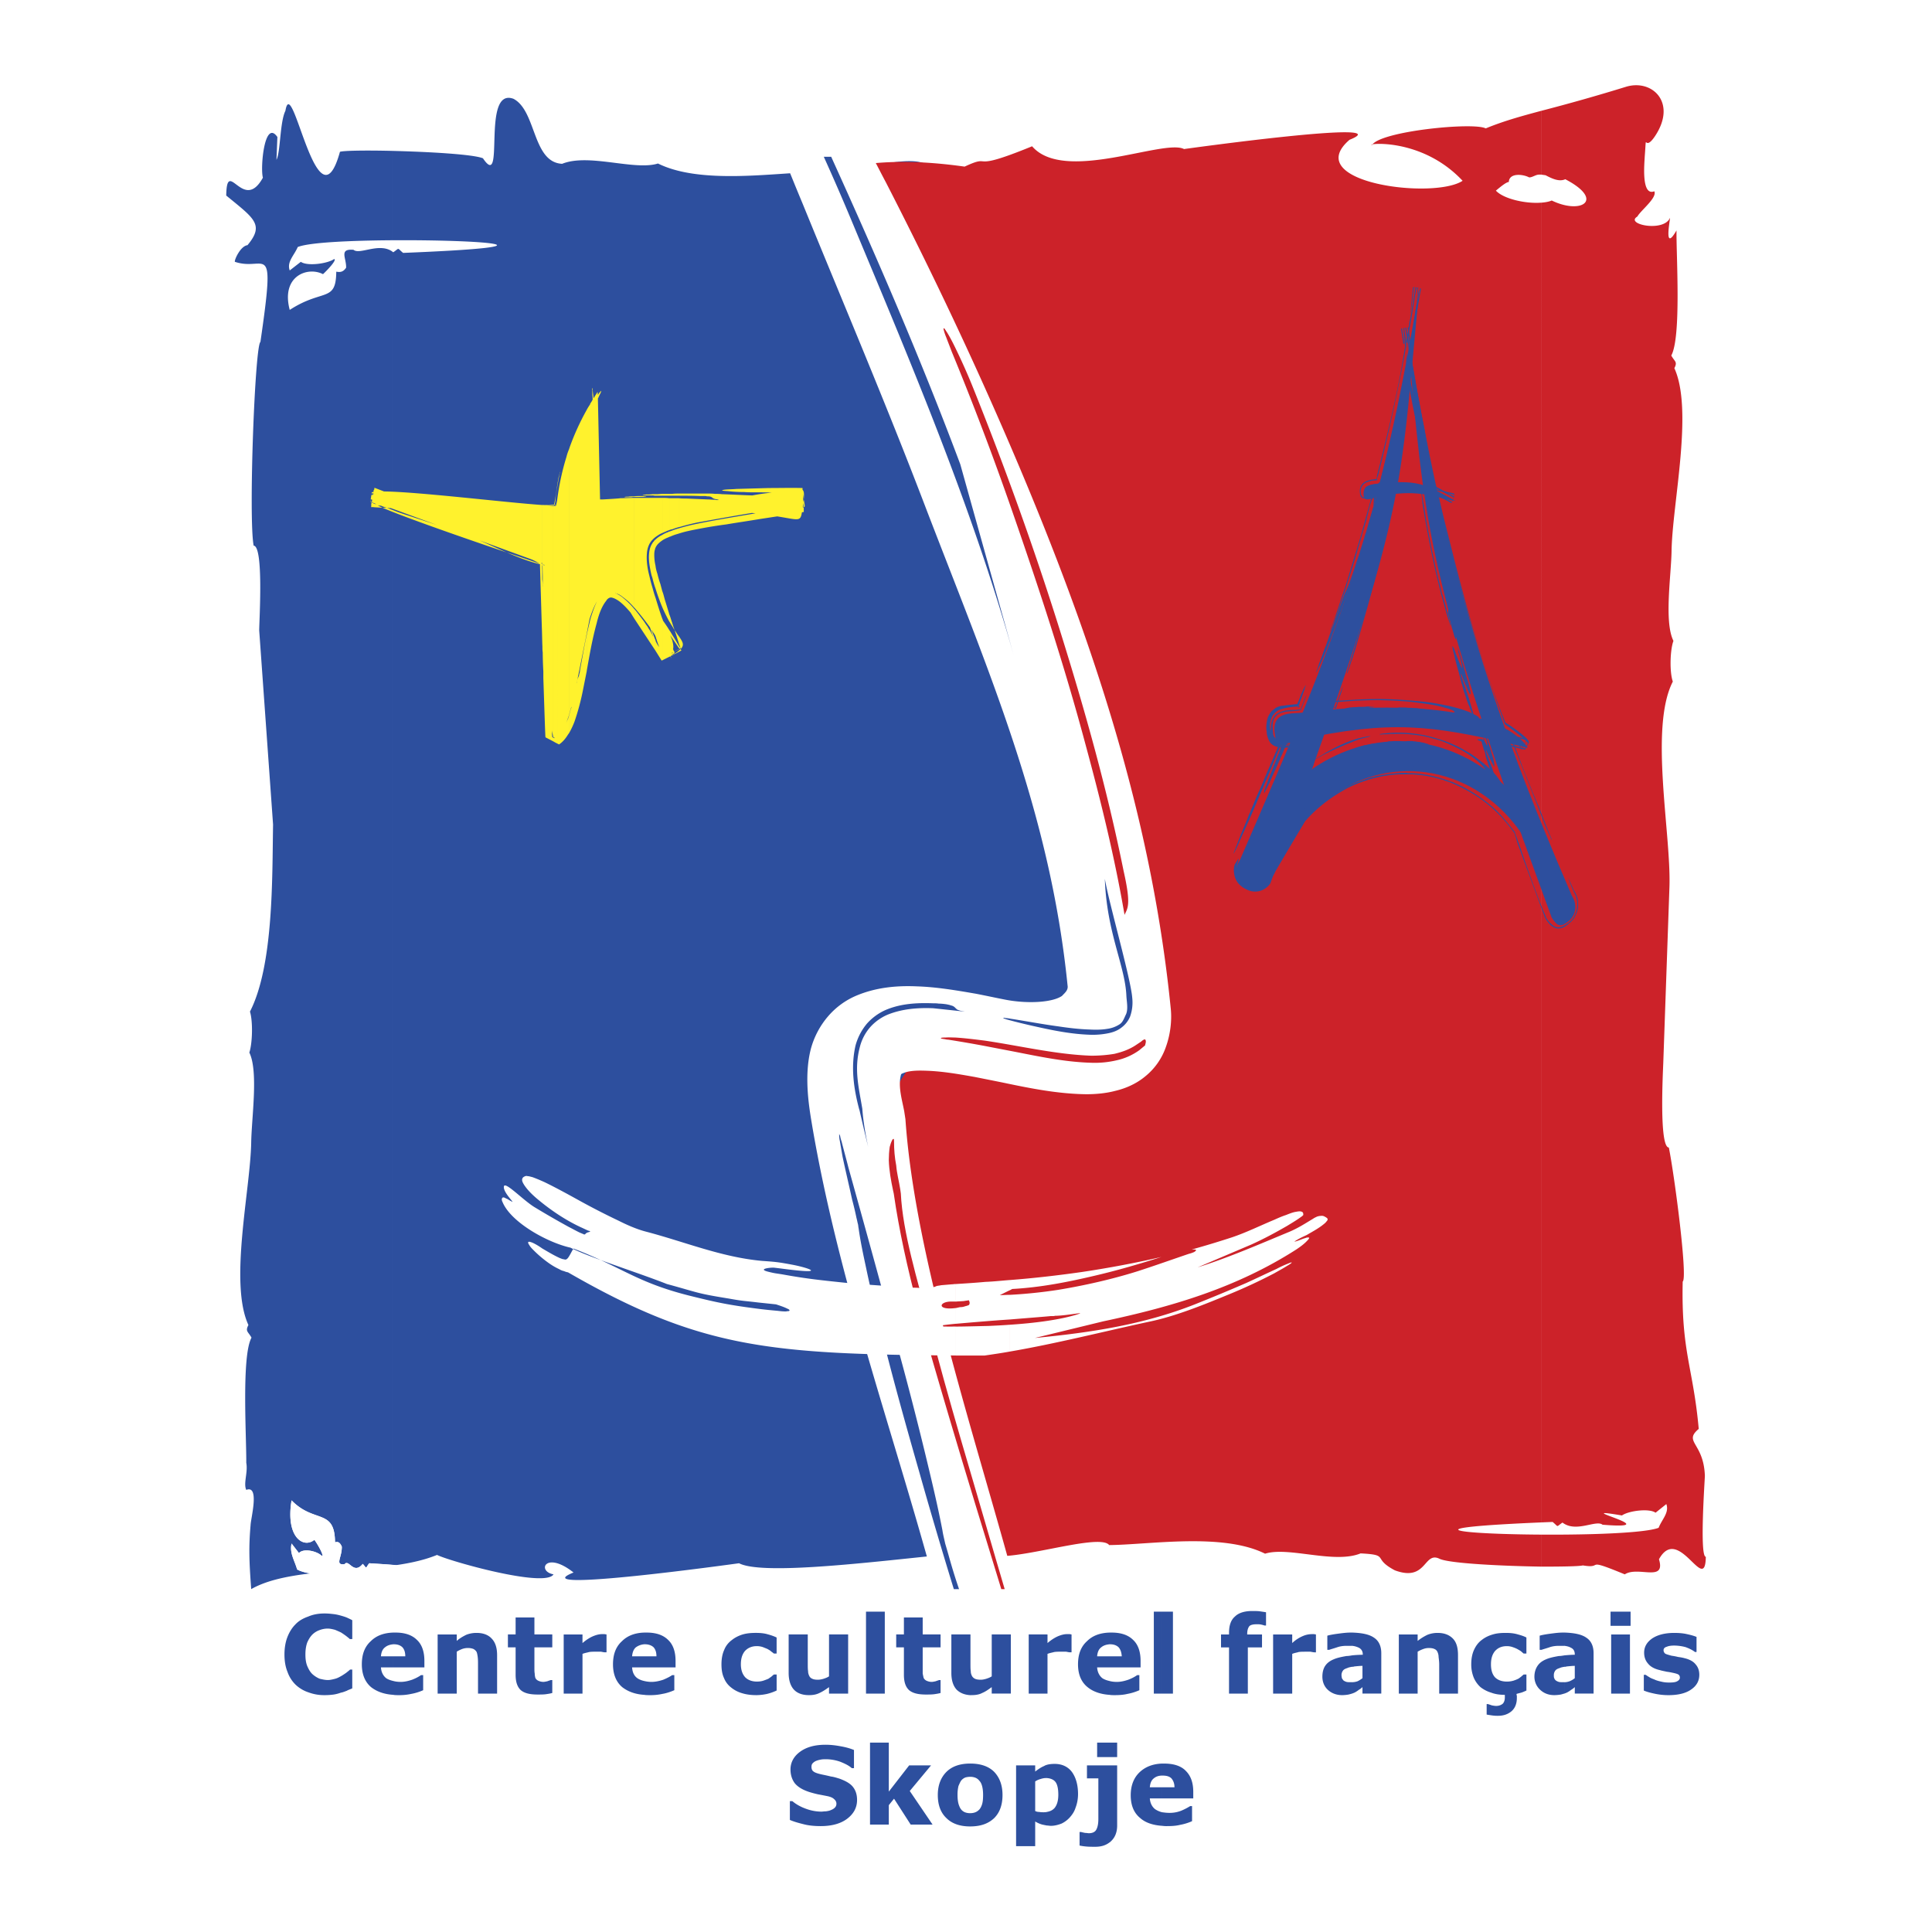 <svg xmlns="http://www.w3.org/2000/svg" width="2500" height="2500" viewBox="0 0 192.756 192.756"><g fill-rule="evenodd" clip-rule="evenodd"><path fill="#fff" d="M0 0h192.756v192.756H0V0z"/><path d="M156.072 168.971v-1.137c.186 0 .338-.031.523-.094.215-.092.369-.184.521-.307v-1.229c-.246 0-.521.029-.83.061-.061.031-.152.031-.215.031v-1.139c.338-.031.707-.061 1.045-.061v-.031c0-.338-.123-.553-.398-.676-.154-.092-.369-.154-.646-.186v-1.322c1.014.031 1.752.186 2.213.523.463.307.707.83.707 1.537v4.027h-1.875v-.645a1.86 1.86 0 0 1-.369.275 2.33 2.33 0 0 1-.43.277c-.091.035-.154.066-.246.096zm6.549 0h-1.875v-5.902h1.875v5.902zm.063-6.764h-2v-1.414h2v1.414zm6.855 4.889c0 .615-.277 1.107-.83 1.477-.523.369-1.291.553-2.244.553-.523 0-.984-.061-1.414-.154-.432-.092-.77-.184-1.047-.307v-1.568h.186c.092.061.215.154.338.215.123.092.277.154.523.246.184.092.4.154.676.215.246.062.492.094.799.094.369 0 .646-.031.801-.125.184-.092.275-.215.275-.367 0-.154-.061-.246-.152-.309-.092-.061-.309-.123-.615-.184a5.264 5.264 0 0 0-.555-.094c-.246-.061-.461-.092-.645-.152-.553-.123-.953-.338-1.199-.646-.277-.307-.4-.676-.4-1.107 0-.582.277-1.045.801-1.414.553-.367 1.291-.553 2.213-.553.43 0 .861.031 1.26.123.432.092.74.186.953.277v1.506h-.152c-.277-.215-.615-.369-.953-.492a4.583 4.583 0 0 0-1.107-.152c-.307 0-.553.029-.77.123-.215.061-.307.184-.307.338 0 .152.061.244.154.338.092.061.307.123.645.215.215.031.4.061.646.123.215.031.43.061.645.123.523.123.893.338 1.107.615.245.275.368.613.368 1.043zm-13.467-4.213v1.322h-.523c-.307 0-.645.031-.982.154-.369.123-.615.186-.77.246h-.184v-1.414c.215-.062.521-.123.982-.186.461-.061.893-.123 1.354-.123l.123.001zm0 2.275v1.139c-.184.031-.338.061-.461.123-.186.061-.338.123-.432.246a.747.747 0 0 0-.152.461c0 .123 0 .215.029.275a.539.539 0 0 0 .154.246.963.963 0 0 0 .309.154c.092.031.275.031.521.031h.031v1.137c-.123.031-.215.062-.338.094a4.457 4.457 0 0 1-.646.061c-.584 0-1.045-.184-1.414-.523a1.763 1.763 0 0 1-.584-1.322c0-.43.123-.799.309-1.074.184-.277.461-.492.83-.646.338-.154.768-.246 1.291-.338.184-.001.37-.033.553-.064zm-21.183 3.813v-1.137a1.7 1.7 0 0 0 .553-.094 2.6 2.6 0 0 0 .492-.307v-1.229c-.246 0-.523.029-.83.061-.061.031-.154.031-.215.031v-1.139a11.84 11.84 0 0 1 1.076-.061v-.031c0-.338-.154-.553-.4-.676a1.996 1.996 0 0 0-.676-.186v-1.322c1.014.031 1.752.186 2.213.523.461.307.709.83.709 1.537v4.027h-1.877v-.645a1.86 1.86 0 0 1-.369.275 2.399 2.399 0 0 1-.43.277c-.092.035-.155.066-.246.096zm10.576 0h-1.875v-2.92c0-.246-.031-.492-.062-.738 0-.215-.061-.4-.123-.523a.542.542 0 0 0-.307-.275c-.123-.062-.309-.092-.553-.092-.186 0-.34.029-.523.092a3.172 3.172 0 0 0-.584.275v4.182h-1.877v-5.902h1.877v.645a5.06 5.06 0 0 1 .984-.613 2.703 2.703 0 0 1 1.014-.186c.646 0 1.139.186 1.506.553.369.369.523.924.523 1.66v3.842zm4.674.123c-.492 0-.953-.061-1.354-.215a3.249 3.249 0 0 1-1.076-.553 2.715 2.715 0 0 1-.676-.953 3.49 3.49 0 0 1-.246-1.322c0-.555.092-1.045.277-1.445.184-.4.43-.738.768-.984.309-.246.678-.43 1.107-.553.4-.123.83-.154 1.291-.154.4 0 .768.031 1.107.123.338.092.676.186.953.338v1.6h-.277c-.062-.062-.154-.123-.246-.215-.123-.094-.246-.154-.4-.246a3.613 3.613 0 0 0-.461-.186 1.669 1.669 0 0 0-.584-.092c-.521 0-.891.186-1.168.492-.277.338-.4.768-.4 1.322 0 .553.123.982.4 1.291.277.277.676.43 1.199.43.215 0 .43-.031.645-.092.186-.061.34-.123.463-.184.123-.062.215-.154.307-.217.092-.092.184-.152.246-.215h.277v1.6a5.85 5.85 0 0 1-.432.184c-.184.062-.367.094-.553.154 0 .062 0 .123.031.186v.213c0 .586-.184 1.016-.523 1.322-.369.309-.799.463-1.383.463-.123 0-.277 0-.523-.031-.215-.031-.43-.062-.584-.092v-1.047h.123c.092.031.215.062.369.123.154.031.307.062.461.062.277 0 .492-.092.646-.215.152-.154.215-.369.215-.646v-.246h.001zm-15.25-6.211v1.322h-.523c-.309 0-.645.031-.984.154-.369.123-.613.186-.768.246h-.186v-1.414c.217-.062.523-.123.984-.186.461-.061.893-.123 1.354-.123l.123.001zm0 2.275v1.139c-.186.031-.34.061-.463.123-.184.061-.338.123-.43.246a.749.749 0 0 0-.154.461c0 .123.031.215.031.275.031.094.092.154.154.246a.963.963 0 0 0 .309.154c.09.031.275.031.521.031h.031v1.137c-.094.031-.217.062-.34.094a4.007 4.007 0 0 1-.645.061c-.553 0-1.045-.184-1.414-.523-.369-.336-.555-.799-.555-1.322 0-.43.094-.799.277-1.074.184-.277.461-.492.83-.646.338-.154.768-.246 1.293-.338.186-.001.369-.033.555-.064zm-18.94 17.004v-1.354c.215.031.459.062.736.062.4 0 .77-.062 1.17-.217.367-.154.645-.307.891-.461h.186v1.506a5.18 5.18 0 0 1-1.199.369c-.371.094-.801.123-1.262.123a3.035 3.035 0 0 1-.522-.028zm0-2.736v-1.107h1.229c0-.4-.123-.676-.307-.893-.186-.184-.463-.275-.861-.275h-.061v-1.199h.215c.953 0 1.691.246 2.152.736.492.492.736 1.17.736 2.092v.646h-3.103zm0-10.455v-8.178h1.076v8.178h-1.076zm10.362-6.795h-.154a2.559 2.559 0 0 0-.338-.092c-.123-.031-.277-.031-.432-.031-.367 0-.613.062-.736.186-.123.152-.217.398-.217.768v.062h1.477v1.291h-1.414v4.611h-1.877v-4.611h-.799v-1.291h.799v-.154c0-.738.186-1.291.586-1.629.367-.369.953-.555 1.721-.555.277 0 .555 0 .77.031s.43.062.615.092v1.322h-.001zm4.98 2.676h-.154c-.092 0-.215-.031-.398-.062h-.432c-.277 0-.521 0-.738.031-.184.061-.43.092-.645.186v3.965h-1.906v-5.902h1.906v.859a3.503 3.503 0 0 1 1.076-.705 2.28 2.28 0 0 1 .861-.186h.215c.092 0 .154.031.215.031v1.783zm-15.342-4.059v8.178h-.832v-8.178h.832zm0 15.158v1.199c-.34 0-.615.092-.832.275-.246.186-.367.492-.398.893h1.23v1.107h-1.23c.031.461.215.83.521 1.074.186.125.432.248.709.309v1.354c-.922-.062-1.662-.309-2.184-.77-.646-.521-.953-1.291-.953-2.275s.307-1.752.891-2.307c.555-.521 1.291-.828 2.246-.859zm-5.258 7.871v-7.688h.768v5.996c0 .676-.215 1.199-.615 1.568a.538.538 0 0 1-.153.124zm0-8.517v-1.443h.768v1.443h-.768zm0-6.211v-1.383c.215.061.461.092.738.092.398 0 .768-.092 1.137-.215.4-.154.676-.309.891-.461h.217v1.506a5.15 5.15 0 0 1-1.199.369c-.369.092-.799.123-1.262.123-.184 0-.369 0-.522-.031zm0-2.737v-1.107h1.229c-.031-.398-.123-.676-.307-.891-.184-.184-.461-.309-.861-.309h-.061v-1.168h.215c.953 0 1.66.246 2.152.738.492.461.738 1.168.738 2.092v.645h-3.105zm0-3.474v1.168c-.34.031-.615.125-.83.309-.246.186-.369.492-.4.891h1.23v1.107h-1.23c.031.461.215.83.523 1.076.184.123.43.215.707.277v1.383c-.924-.061-1.662-.338-2.184-.768-.646-.523-.953-1.293-.953-2.275 0-.984.277-1.752.893-2.307.553-.553 1.291-.83 2.244-.861zm0 10.978v1.443h-1.23v-1.443h1.23zm0 2.274v7.688c-.4.307-.861.43-1.416.43-.338 0-.676 0-.951-.031a5.035 5.035 0 0 1-.615-.092v-1.352h.152c.094.029.246.061.4.092.154 0 .277.031.369.031.369 0 .615-.123.738-.34.123-.215.215-.553.215-1.074v-4.061h-1.137v-1.291h2.245zm-6.242 5.996v-1.354c.338-.061.584-.184.77-.398.246-.309.369-.738.369-1.322 0-.586-.094-1.016-.277-1.262-.186-.246-.492-.369-.861-.398v-1.322c.215-.062.492-.092.77-.092.736 0 1.32.275 1.721.799.4.553.615 1.291.615 2.213 0 .492-.092.953-.246 1.354-.123.4-.338.707-.584.982a2.626 2.626 0 0 1-.83.615c-.338.123-.676.217-1.045.217-.156-.001-.279-.032-.402-.032zm0-13.16v-5.902h.061v.859c.432-.369.801-.582 1.107-.705.309-.123.584-.186.83-.186h.246c.092 0 .154.031.215.031v1.783h-.184c-.062 0-.186-.031-.369-.062h-.461c-.246 0-.492 0-.707.031-.215.061-.432.092-.678.186v3.965h-.06zm0-5.903v5.902h-1.814v-5.902h1.814zm0 13.006v1.322h-.092c-.154 0-.34.029-.523.092a1.776 1.776 0 0 0-.553.246v2.951a.845.845 0 0 0 .4.092c.152.031.275.031.43.031.123 0 .215 0 .338-.031v1.354c-.186-.031-.309-.062-.461-.092a2.728 2.728 0 0 1-.707-.309v2.461h-1.906v-8.057h1.906v.615c.277-.215.584-.43.891-.553.092-.061.185-.091.277-.122zm-7.656 6.149V180.9h.03c.154 0 .338-.029.493-.092.154-.061.275-.154.398-.277.123-.152.217-.338.277-.553.062-.215.092-.492.092-.893 0-.338-.029-.615-.092-.859-.061-.246-.154-.432-.277-.555a.94.94 0 0 0-.398-.307 1.426 1.426 0 0 0-.523-.092v-1.322c1.044 0 1.845.277 2.398.83.555.584.83 1.352.83 2.305 0 .984-.275 1.754-.83 2.307-.584.553-1.353.831-2.398.831zm0-13.098v-6.057h.03v2.92c0 .309 0 .555.03.738 0 .215.062.369.124.492a.673.673 0 0 0 .307.277c.123.061.338.092.553.092.186 0 .34-.031.555-.092.184-.062.369-.123.553-.246v-4.182h1.906v5.902h-1.906v-.645c-.338.246-.645.461-.953.584-.277.154-.645.215-1.045.215-.03.002-.093.002-.154.002zm0-6.057v6.057c-.553-.031-1.015-.215-1.354-.553-.337-.369-.522-.924-.522-1.66v-3.844h1.876zm0 12.883v1.322c-.184 0-.339.029-.462.061a1.02 1.02 0 0 0-.43.309c-.092.123-.184.338-.276.553a3.755 3.755 0 0 0-.092.891c0 .34.03.615.092.861.061.215.154.432.246.553a.941.941 0 0 0 .4.309c.153.062.338.092.522.092v1.322c-1.015 0-1.814-.277-2.367-.83-.585-.553-.861-1.322-.861-2.307 0-.982.307-1.752.861-2.305.553-.553 1.353-.831 2.367-.831zm-32.529-6.857v-1.383c.246.061.492.092.738.092.399 0 .799-.092 1.168-.215.369-.154.677-.309.892-.461h.215v1.506c-.43.186-.831.309-1.199.369a5.49 5.49 0 0 1-1.261.123c-.185 0-.369 0-.553-.031zm0-2.737v-1.107h1.23c0-.398-.093-.676-.277-.891-.184-.184-.492-.309-.86-.309h-.092v-1.168h.246c.953 0 1.661.246 2.152.738.492.461.738 1.168.738 2.092v.645h-3.137zm11.191 2.768c-.492 0-.984-.061-1.383-.184a3.076 3.076 0 0 1-1.138-.586 2.218 2.218 0 0 1-.707-.953c-.185-.398-.246-.859-.246-1.352 0-.555.091-1.045.276-1.445.154-.4.431-.738.769-.984.308-.246.676-.43 1.076-.553.43-.123.861-.154 1.322-.154.4 0 .769.031 1.107.123.338.092.646.186.953.338v1.6h-.277c-.062-.062-.154-.123-.277-.215-.091-.094-.214-.154-.368-.246l-.462-.186a1.86 1.86 0 0 0-.615-.092c-.491 0-.891.186-1.168.492-.277.338-.4.768-.4 1.322 0 .553.154.982.432 1.291.276.277.676.43 1.167.43.247 0 .461-.031.646-.092.184-.061.338-.123.492-.184.092-.062.215-.154.308-.217.092-.092.184-.152.246-.215h.277v1.6a4.99 4.99 0 0 1-.953.338 5.363 5.363 0 0 1-1.077.124zm9.163-.154h-1.907v-.645c-.337.246-.676.461-.953.584-.308.154-.646.215-1.045.215-.646 0-1.168-.184-1.506-.553-.338-.369-.523-.924-.523-1.66v-3.844h1.907v2.92c0 .309 0 .555.031.738 0 .215.062.369.123.492s.154.215.307.277c.123.061.308.092.554.092.153 0 .338-.031.553-.092.185-.062.369-.123.553-.246v-4.182h1.907v5.904h-.001zm3.658 0h-1.875v-8.178h1.875v8.178zm5.565-.061c-.215.061-.43.092-.646.123-.246.031-.522.031-.83.031-.738 0-1.291-.123-1.66-.432-.339-.307-.522-.799-.522-1.537v-2.736h-.769v-1.291h.769v-1.691h1.875v1.691h1.783v1.291h-1.783v2.613c.031.154.062.307.092.43.061.123.154.217.277.277s.308.123.522.123c.123 0 .246-.031.4-.062.154-.061.276-.092.338-.121h.154v1.291zm-8.332 10.668c0 .77-.339 1.385-.984 1.877-.646.49-1.537.736-2.644.736-.646 0-1.23-.061-1.691-.184-.492-.123-.954-.246-1.384-.432V179.7h.246c.4.338.861.584 1.384.77a4.486 4.486 0 0 0 1.506.277c.123 0 .276-.031.461-.031.215-.031.369-.062.492-.123.153-.062.277-.123.4-.246a.535.535 0 0 0 .154-.4c0-.184-.093-.338-.246-.461-.123-.123-.339-.215-.615-.277-.308-.061-.614-.123-.953-.184a10.477 10.477 0 0 1-.922-.246c-.646-.215-1.107-.492-1.414-.861-.277-.369-.431-.83-.431-1.383 0-.707.338-1.322.984-1.783s1.476-.678 2.521-.678c.522 0 1.014.062 1.506.154.523.092.954.215 1.323.369v1.814h-.215c-.308-.277-.707-.461-1.168-.646a4.367 4.367 0 0 0-1.384-.246c-.184 0-.338 0-.522.031-.154.031-.307.061-.461.123a.962.962 0 0 0-.368.246c-.093.092-.123.215-.123.369 0 .184.061.369.214.461.154.123.461.215.892.307.308.062.584.123.831.186.277.031.554.123.86.215.585.215 1.045.461 1.322.801.276.338.429.767.429 1.32zm7.533 2.461h-2.183l-1.661-2.584-.522.646v1.938h-1.875v-8.178h1.875v4.887l2.029-2.613h2.184l-2.122 2.553 2.275 3.351zm-28.778-19.156v1.168a1.615 1.615 0 0 0-.83.309c-.215.186-.338.492-.369.891h1.199v1.107h-1.199c.031.461.185.83.523 1.076.185.123.399.215.676.277v1.383c-.922-.061-1.629-.338-2.183-.768-.615-.523-.922-1.293-.922-2.275 0-.984.277-1.752.892-2.307.552-.553 1.29-.83 2.213-.861zm-25.028 6.211v-1.383c.216.061.461.092.738.092.399 0 .769-.092 1.138-.215.399-.154.676-.309.892-.461h.215v1.506a5.142 5.142 0 0 1-1.2.369 5.487 5.487 0 0 1-1.26.123c-.185 0-.369 0-.523-.031zm0-2.737v-1.107h1.199c0-.398-.092-.676-.276-.891-.185-.184-.461-.309-.861-.309h-.062v-1.168h.216c.953 0 1.66.246 2.151.738.493.461.738 1.168.738 2.092v.645h-3.105zm10.361 2.614h-1.906v-2.92c0-.246 0-.492-.031-.738-.03-.215-.061-.4-.123-.523a.852.852 0 0 0-.308-.275 1.536 1.536 0 0 0-.584-.092c-.153 0-.338.029-.522.092-.154.061-.37.152-.554.275v4.182h-1.906v-5.902h1.906v.645c.307-.275.646-.461.953-.613a2.76 2.76 0 0 1 1.045-.186c.615 0 1.138.186 1.476.553.369.369.553.924.553 1.66v3.842h.001zm5.504-.061c-.215.061-.43.092-.646.123-.215.031-.492.031-.83.031-.738 0-1.292-.123-1.66-.432-.338-.307-.522-.799-.522-1.537v-2.736h-.769v-1.291h.769v-1.691h1.875v1.691h1.783v1.291h-1.783v2.09c0 .186 0 .369.031.523 0 .154.031.307.061.43.062.123.154.217.277.277s.307.123.522.123c.123 0 .246-.031.4-.062.154-.061.276-.092.338-.121h.154v1.291zm5.412-4.058h-.185c-.062 0-.215-.031-.369-.062h-.461c-.276 0-.491 0-.707.031-.215.061-.43.092-.676.186v3.965H56.24v-5.902h1.875v.859c.43-.369.799-.582 1.107-.705.307-.123.584-.186.83-.186h.246c.062 0 .154.031.215.031v1.783zm-28.134 4.273a4.472 4.472 0 0 1-1.599-.277 3.419 3.419 0 0 1-1.291-.768 3.306 3.306 0 0 1-.8-1.262c-.215-.521-.308-1.105-.308-1.752 0-.615.092-1.199.277-1.691.184-.492.46-.953.799-1.291.338-.369.769-.615 1.292-.799.492-.215 1.045-.309 1.629-.309.338 0 .615.031.892.062s.523.092.738.152c.215.062.431.123.646.217.185.092.338.152.492.244v1.877H34.9c-.092-.092-.215-.184-.369-.307a10.394 10.394 0 0 0-.492-.34c-.184-.092-.4-.184-.615-.275-.246-.062-.492-.123-.738-.123a2.34 2.34 0 0 0-.8.152 1.948 1.948 0 0 0-.708.432c-.215.215-.369.461-.522.799-.123.338-.185.738-.185 1.199 0 .492.062.893.216 1.23.153.338.308.584.522.768.216.186.462.338.708.432.276.061.522.123.799.123.215 0 .461-.062.708-.123.246-.062.461-.186.676-.309.154-.092.339-.215.461-.307.154-.123.277-.215.369-.309h.215v1.877c-.185.092-.4.152-.554.246-.185.061-.369.152-.584.184a3.555 3.555 0 0 1-.707.186 6.393 6.393 0 0 1-.921.062zm6.857-6.242v1.168c-.338.031-.614.125-.83.309-.246.186-.369.492-.4.891h1.229v1.107h-1.229c.031.461.215.83.523 1.076.184.123.43.215.707.277v1.383c-.953-.061-1.66-.338-2.214-.768-.615-.523-.922-1.293-.922-2.275 0-.984.276-1.752.891-2.307.554-.553 1.292-.83 2.245-.861zM110.137 106.156c-14.788-1.506-25.672-15.865-15.219 22.26 2.307 8.363 2.092 13.621 4.706 26.504-.861-.861-22.446 2.83-25.89 1.045 0 0-21.83 3.045-16.511.924-2.797-2.215-3.689-.123-1.998.184-.83 1.383-10.392-1.322-11.622-1.938-1.199.492-2.583.801-4.059 1.016-.123 0-.277-.031-.431-.031V25.078c.031.031.093.062.123.092.677-.46.338-.46.984.062 16.757-.676 7.625-1.322-1.107-1.261v-8.917c3.69.092 8.087.339 9.071.738 2.275 3.382-.215-7.133 3.044-5.935 2.305 1.2 1.875 6.334 4.857 6.487 2.646-1.076 7.226.708 9.562-.031 4.274 2.122 11.561.923 15.559.861 1.045 1.322 10.422-2.828 11.775-.215l4.734 9.317c.738 1.444-.461 3.997.031 5.657 2.828 9.5 20.539 42.553 21.277 61.185v2.214c-.248 6.121-2.738 10.272-8.886 10.824zm-71.024 49.963c-.646-.062-1.414-.092-2.274-.154-.431.555-.185.555-.646.062-.922 1.137-1.384-.523-1.814.029-1.014.123-.246-.676-.277-1.752-.215-.492-.43-.492-.676-.43-.031-3.414-2.061-1.846-4.335-4.182-.615 3.689 1.199 4.828 2.275 3.936.246.307.984 1.568.769 1.629-.461-.492-1.845-.83-2.306-.307l-.738-.953c-.215.953.277 1.66.553 2.582.246.154.707.309 1.292.4-2.245.277-4.304.676-5.873 1.566-.215-2.889-.246-4.242-.062-6.395.031-.707.922-4.027-.431-3.504-.307-.646.185-1.754 0-2.707.031-2.459-.492-10.637.523-12.482-.338-.615-.646-.615-.308-1.262-1.937-4.18.184-13.436.277-18.17.031-2.459.738-7.133-.185-9.01.308-.922.369-3.105.062-4.088 2.367-4.613 2.213-13.375 2.305-18.664l-1.383-19.37c0-.923.461-8.394-.554-8.456-.523-2.706.123-19.955.676-20.323 1.538-10.608.523-6.949-2.551-7.995-.062-.185.553-1.567 1.26-1.66 1.722-2.06.646-2.676-2.121-4.95.061-3.905 1.691 1.784 3.659-1.783-.277-.953.154-5.904 1.445-4.059l-.092 2.275c.4-.737.338-3.782.892-4.888.677-4.028 3.198 12.206 5.442 4.089.4-.123 2.614-.153 5.196-.092v8.917c-4.181.03-8.271.215-9.408.676-.369.861-1.106 1.476-.799 2.336l1.107-.86c.646.461 2.675.184 3.32-.276.338.061-.769 1.199-1.107 1.506-1.568-.799-4.212.216-3.32 3.567 3.32-2.152 4.612-.708 4.643-3.813.369.062.676.062.983-.399.031-.983-.737-1.906.738-1.783.615.522 2.521-.738 3.843.153v131.044z" fill="#2d4f9e"/><path d="M153.766 11.058a188.864 188.864 0 0 0 8.455-2.398c2.615-.799 5.105 1.568 2.922 4.889-1.199 1.814-.83-.738-1.045 2.029-.031.707-.369 4.028.953 3.506.307.645-1.354 1.905-1.691 2.521-1.293.769 2.645 1.599 3.26.123 0 .277-.646 3.505.645 1.261-.031 2.459.492 10.638-.521 12.482.338.615.645.615.307 1.261 1.906 4.182-.184 13.436-.277 18.171-.029 2.459-.768 7.133.186 9.039-.338.892-.4 3.105-.062 4.059-2.367 4.612-.152 15.219-.338 20.508l-.615 17.557c-.031.891-.43 8.395.555 8.424.553 2.707 1.904 13.006 1.383 13.375-.154 7.041 1.045 8.547 1.6 14.697-1.568 1.322.492 1.352.613 4.674 0 .338-.553 8.086.094 8.086-.062 3.904-2.707-3.322-4.674.246.707 2.336-2.092.645-3.412 1.506-4.244-1.752-1.969-.523-4.182-.893-.34.094-2.061.123-4.152.123V20.22c.4-.03.77-.093 1.047-.215 2.982 1.445 5.318-.062 1.352-2.122-.615.277-1.322-.061-1.967-.399l-.432-.062v-6.364h-.004zM93.38 102.281l15.926.77c7.318.338-.154-15.619-.154-18.294-4.273-21.153-1.936-6.241-14.48-44.243-1.538-4.735-11.13-23.798-11.1-23.891.799.4 3.935-1.229 12.667 0 2.982-1.382.123.677 6.734-2.029 3.197 3.721 13.158-.769 15.156.277 0 0 21.83-3.044 16.512-.923-4.951 4.274 8.393 5.996 11.283 4.089-4.119-4.397-9.746-3.689-9.039-3.566.83-1.384 10.115-2.307 11.346-1.661 1.721-.707 3.352-1.168 5.533-1.752v6.364h-.215c-.338 0-.645.277-.984.277-.645-.339-1.998-.462-2.029.46-.275 0-.953.584-1.291.861.77.83 2.982 1.322 4.52 1.199v136.083c-3.842-.061-9.039-.307-10.115-.768-1.629-.83-1.26 2.336-4.488 1.137-2.336-1.229-.432-1.537-3.414-1.689-2.643 1.074-7.193-.707-9.531.029-4.273-2.121-11.559-.891-15.557-.859-1.016-1.322-10.424 2.027-12.238.859-4.826-3.014 1.66-14.203-3.596-10.729-.432-.246-3.66-15.129-3.844-16.543l-2.397-17.957 4.795-7.501z" fill="#cc2229"/><path d="M80.19 51.09v-.4.4zm0-.493v-.676-.092c.092.584.154.737 0 .768zm0-.83v.062c.031-.338.031-.584 0-.738v.676zm0-.676v.676a12.14 12.14 0 0 1-.092-.492l.062.892a1.848 1.848 0 0 0-.062.461c.03 0 .062 0 .062-.031l.031.092v.4c-.062 0-.123 0-.185.031-.153.953-.338.737-2.46.4-.615.091-1.199.184-1.813.276-1.076.184-2.183.338-3.259.523a45.46 45.46 0 0 0-2.828.46c-.646.124-1.292.246-1.937.461v-.522a20.223 20.223 0 0 1 1.845-.462c1.937-.399 3.905-.707 5.841-1.045-.123 0-.246-.031-.399-.031-2.429.4-4.92.861-5.442.954a22.91 22.91 0 0 0-1.599.4c-.062.03-.154.03-.246.061v-2.89c.246.03.492.03.737.03l2.122.092c.215 0 .461.031.676.031.062 0 .154 0 .216.03h.216l.03-.03h-.03c-.092-.031-.185-.031-.276-.062-.339-.061-.339-.214-.523-.245-.092-.031-.215-.031-.338-.031-.092-.031-.185-.031-.277-.031h-.431c-.707-.03-1.414-.03-2.121-.03v-.216h2.859c.246 0 .523 0 .769.031.215 0 .461 0 .676.031 1.015.031 2.029.092 3.044.124a20.475 20.475 0 0 1 1.937-.277c-.522-.031-1.015-.031-1.538-.031-.399 0-.83 0-1.229-.031-.553 0-1.077-.03-1.629-.092-.062 0-.523-.03-.554-.061 0-.062.369-.093.369-.093.368-.03.707-.03 1.045-.061l3.259-.092c1.137 0 2.244-.031 3.351 0v.184c.059.031.091.124.121.216zm0 .83c-.031.062-.031.154-.031.246v.43h.031v-.676zM67.708 65.048v-.123c.092-.061.153-.123.215-.184 0 .061.031.123.062.154l-.277.153zm0-.246l.092-.061-.092.031v.03zm0-.184v-.215l.184.276-.092.062-.092-.123zm0-.492c.062.215.153.399.215.615.369-.399.215-.677-.215-1.292v.677zm0-14.881v.216h-.646v-.185c.215-.031.43-.031.646-.031zm0 .462v2.89a5.258 5.258 0 0 0-.646.215v-3.105h.646zm0 3.012a5.258 5.258 0 0 0-.646.215v.523c.215-.093.431-.154.646-.216v-.522zm0 10.731v.677c-.123-.431-.277-.862-.399-1.261.152.215.275.43.399.584zm0 .953a32.898 32.898 0 0 0-.646-1.076v.337l.646.954v-.215zm0 .369l-.431.246-.062-.093c-.03-.061-.03-.123-.061-.153.061-.277 0-.584-.092-.923v1.261l.092-.032h.031l-.124.062v.153l.247-.123c-.031-.03-.031-.061-.031-.061l.031-.032-.031-.061.431-.216v-.028zm0 .153v.123l-.646.338v-.062c.153-.031.277-.124.461-.247a.77.77 0 0 0 .185-.152zm-.646-2.46c.092.154.153.277.247.4a6.8 6.8 0 0 1-.247-.738v.338zm-.247-.952v-.031.584c.092.153.154.277.246.399v-.338c-.092-.246-.154-.492-.246-.738v.124zm.247-12.238v.185h-.246v-.185h.246zm0 .432v3.105c-.092 0-.154.031-.246.061v-3.166h.246zm0 3.228v.523c-.092.03-.154.061-.215.092h-.031v-.523c.092-.031.153-.062.246-.092zm0 10.392v.337l-.185-.276.185.461v1.261l-.092.061-.031.03.123-.061v.153l-.062.032h.062v.062l-.154.062c.031.092.062.184.092.246-.031-.062-.092-.154-.123-.215l-.062.031v-2.583c.093.122.154.245.247.399zm-.247-1.845v-.031.031-.092c-.031-.062-.031-.123-.061-.185v.062c.03.061.03.092.03.123 0-.031-.03-.092-.03-.123v.707c.03.031.03.062.061.092v-.584zm0-12.207v.185h-.061v-.185h.061zm0 .432v3.166c-.031 0-.031.031-.061.031v-3.197h.061zm0 3.319v.523c-.031 0-.031 0-.061.031v-.554h.061zm0 9.901v2.583l-.061.031v-2.706c.031.03.031.061.061.092zm-.061-13.652v.185h-.677v-.185h.677zm0 .432v3.197c-.031 0-.093.031-.124.031-.184.091-.368.154-.553.246v-3.505c.247-.001.462-.001.677.031zm0 3.319c-.031.032-.062.032-.093.062a2.49 2.49 0 0 0-.584.276v.553c.215-.153.461-.246.677-.338v-.553zm0 8.179v.062c0-.031 0-.062-.031-.093 0 .031.031.062.031.093v.707c-.216-.4-.431-.83-.677-1.383v-1.599c.031.031.031.092.062.154.092.277.154.584.246.86l.369 1.199zm0 1.629c-.185-.308-.4-.615-.615-.922 0-.062-.031-.123-.062-.185v3.905l.062-.031-.062.031v.246l.677-.338v-2.706zm-.676-13.559v.185h-.677v-.154h.124c.184 0 .368-.031.553-.031zm0 .4v3.505c-.246.091-.461.246-.677.399v-3.905h.093l.584.001zm0 3.69a2.632 2.632 0 0 0-.677.462v.83c.031-.092.093-.185.154-.277.154-.185.338-.338.522-.461v-.554h.001zm0 5.626v1.599a21.237 21.237 0 0 1-.677-1.876V56.44c.031.276.093.522.185.799.092.369.184.707.307 1.046.062.245.123.461.185.706zm0 2.737c-.246-.676-.461-1.383-.677-2.091v3.844c.124.399.246.768.369 1.076a2.69 2.69 0 0 1-.308-.492c-.03-.061-.062-.123-.062-.184v1.045l.615.984.062-.031v-.246l-.062.031.062-.031v-3.905h.001zm-.677-12.422v.154c-.123 0-.215-.031-.307-.031v-.124l.307.001zm0 .369v3.905c-.123.092-.215.185-.307.277v-4.182h.307zm0 4.152a.59.59 0 0 0-.185.214c-.061.031-.092.093-.123.154v3.474c.092.37.185.708.307 1.045V56.44a4.792 4.792 0 0 1-.123-1.138c0-.185.031-.399.092-.553 0-.031 0-.062.03-.092v-.83h.002zm0 5.81v3.844l-.092-.184c-.062-.092-.153-.216-.215-.339v-4.335c.092.337.184.676.307 1.014zm0 4.243a8.983 8.983 0 0 1-.307-.83v.246l.062.215c-.031-.062-.062-.093-.062-.153v1.106l.307.461V63.88zm-.307-14.574v.124H64.295c-.061 0-.092-.031-.123-.031h-.061c-.031 0 .061-.031.061-.031.093 0 .185 0 .277-.03.215-.001.429-.001.645-.032zm0 .369v4.182l-.031.031c-.338.369-.492.861-.523 1.352-.061.738.062 1.507.247 2.214.092.4.184.769.307 1.169v4.335a.435.435 0 0 0-.092-.123c.031.062.062.123.092.216v.246l-.246-.708c-.4-.553-.892-1.199-1.507-1.906a3.99 3.99 0 0 1-.092-.092V49.675h1.845zm0 4.52c-.215.308-.307.677-.338 1.076-.062.677.093 1.445.246 2.121l.092.277v-3.474zm0 9.163c-.123-.216-.215-.431-.338-.584-.062-.092-.123-.215-.184-.308-.123-.153-.215-.307-.338-.492-.307-.4-.615-.83-.953-1.229 0 0-.03 0-.03-.032v.954l1.844 2.798v-1.107h-.001zM63.25 49.583v-.062c.215-.031.399-.031.614-.031h.369c.031 0 .061.031.092.031h.123c.031 0 .031.031 0 .031-.4.031-.799.031-1.198.031zm0-.062v.062c-.062 0-.154 0-.247.03h-.645c-.03 0-.031-.03-.062-.03h-.03.03c.123-.031.246-.031.369-.031.184-.031.399-.031.585-.031zm0 .154c-.431 0-.892.031-1.354.031-.123.03-1.168.091-1.753.123h-.276l-.215-10.084.03-.031c.062-.154.123-.277.185-.4.062-.093.092-.216.123-.308 0-.031-.062.031-.062.031-.062.062-.123.154-.185.215a.648.648 0 0 1-.092.154l-.031-.308c-.123.216-.276.431-.399.646-.031-.246-.062-.523-.093-.8 0-.062 0-.153-.03-.215 0-.031 0 0 0 0-.03.031-.03.031-.03.062v.061c.03.031.03.061.03.092v.491c.03.154.03.308.03.431a1.728 1.728 0 0 1-.245.4v.061c-.123.186-.246.37-.339.554v22.292l.277-1.415c.215-.676.461-1.292.737-1.753-.276.554-.461 1.139-.646 1.722l-.369 1.569v3.627c.277-1.598.554-3.166.984-4.734.185-.769.461-1.63.954-2.244a.674.674 0 0 1 .338-.308.424.424 0 0 1 .277 0c.246.062.491.216.707.369.4.309.769.707 1.107 1.107l.338.554v-.954a8.293 8.293 0 0 0-1.169-1.137 2.724 2.724 0 0 0-.492-.308c-.061-.031-.092-.062-.153-.092h-.062v-.031h-.03.03c.031.031.092.031.123.062.215.062.43.185.615.338.215.154.43.337.614.492.185.185.369.369.523.554V49.675h.003zm-4.706-8.793v22.292l-1.014 5.011c0-.092.03-.185.062-.277 0-.061 0-.092.031-.153.03-.062.03-.093.061-.153.031-.062.062-.154.092-.216 0-.092.031-.184.062-.276.031-.154.031-.307.062-.43.215-1.138.4-2.275.646-3.382v3.627l-.368 1.845a23.88 23.88 0 0 1-.861 3.229 8.05 8.05 0 0 1-.554 1.168v-1.722c.062-.246.123-.461.185-.707a.447.447 0 0 0 .061-.216v-.032.031s-.03.031-.03.062 0 .062-.031.092c-.062.246-.123.462-.185.708V44.848l.092-.276a24.746 24.746 0 0 1 1.689-3.69zm-1.783 3.966v26.535c-.092.246-.184.522-.276.769.062-.154.123-.307.184-.43l.092-.277v1.722c-.03.031-.061.092-.092.123-.246.399-.522.738-.891.983l-.185-.092V49.86c.185-1.445.491-2.89.922-4.274l.031-.123a5 5 0 0 1 .215-.615zm-1.168 3.751c.03-.185.062-.369.092-.523.031-.246.093-.492.123-.707.031-.062.031-.154.062-.215v-.062-.061.031c0 .03-.03.092-.03.153a4.88 4.88 0 0 0-.154.646l-.092.584v.154h-.001zm0-.154v.154c-.093.462-.154.922-.185 1.384v-.308l.185-1.23zm0 1.415c0 .061-.031.123-.031.184l-.092.4-.031.031h-.031v23.613l.185.091V49.86zm-.185.522v-.031h.031l-.031.031zm0-.707v.308c-.031.123-.031.246-.061.369h-.062l.123-.677zm0 .677h-.061v.092l.061-.062v-.03zm0 .123v23.613l-.215-.124v-.369l.123.061v-.061l-.123-.061v-23.06l.215.001zm-.215-.062h.092v-.062h-.092v.062zm0-.061v.062c-.215 0-.522 0-.922-.031.308-.001.615-.001.922-.031zm0 .123a22.171 22.171 0 0 0-.984-.093v5.965h.092l.031.062c-.031 0-.062-.032-.123-.032v11.284c.062 1.692.185 5.873.215 5.903l.769.4v-.369l-.092-.061c-.03-.246-.03-.492-.03-.708 0 .123.03.246.061.399h-.031.031c.031.093.031.185.062.308V50.475h-.001zm-.984-.093h0zm0 0v5.965c-.031 0-.061 0-.061-.03v-5.935h.061zm0 5.995v10.608a37.95 37.95 0 0 1-.061-1.907V58.5l.061-2.123zm0 0c-.031-.03-.061-.03-.061-.03v2.121l.061-2.091zm-.061 2.123v-.032.032zm0-8.118v5.935h-.031v-5.935h.031zm0 5.965V58.5c-.031-.062-.031-.185-.031-.4v6.456c0 .154 0 .339.031.522v-8.731zm-.03 1.445v-1.445h.031l-.031 1.445zm0 0V58.376c0 .03.031.061.031.091l-.031-.675zm0-7.41v5.935h-.031c.031 0 .031 0 .031.03v1.445c0-.462-.031-.922-.031-1.383-.03 0-.03 0-.03-.032v-.123l.03.031v-.123h-.03v-5.781l.061.001zm0 7.718c-.031-.4-.031-.984-.062-1.446v5.873c.03.677.03 1.353.062 2.029V58.1zm-.062-7.718v5.781h-.031v.061l.031.031V62.528l-.185-6.241c-.984-.215-2.152-.677-3.32-1.169 1.383.462 2.552.861 3.259 1.107a5.342 5.342 0 0 0-.738-.399l-5.227-1.907c.861.369 1.783.799 2.706 1.199-3.998-1.352-9.839-3.382-12.391-4.458h.431c.369.153.737.276 1.106.431.799.277 2.245.738 3.905 1.291l-4.612-1.691c-.123 0-.277 0-.399-.03a3.378 3.378 0 0 1-.584-.215h-.308c.123.062.308.123.461.215-.308-.031-.615-.031-.922-.062V50.2c.03.031.062.062.123.062a.385.385 0 0 0 .184.031c-.092-.031-.215-.092-.307-.123v-.799l.03-.154h-.03v-.215c.03 0 .03 0 .03.03v.062h.031v-.062h-.031l.031-.184s0 .031.03.031l.031-.215.953.368c3.321.029 12.176 1.104 15.743 1.35zm-16.818-1.291v.123l-.031.154h.031v.799c-.062-.031-.093-.031-.123-.062v-.092l.03-.153h-.03l-.031.246h.031l-.031.031v-.031l-.03.154h-.031l.031-.154v-.03.03l.062-.246c-.062-.031-.093-.031-.124-.062l.062-.399c.03 0 .062-.031.123-.031l.031-.154h-.124l-.153.769c.03.03.061.061.123.092-.062 0-.093-.031-.123-.031l.153-.891c.031-.031.061-.062.154-.062zm0 1.107c-.062-.031-.093-.031-.154-.062v.123h-.03l-.031.154h.031l-.031.184h.216v-.399h-.001z" fill="#fff22d"/><path d="M100.021 108.002c-.922-.186-1.844-.369-2.768-.553-1.568-.279-3.136-.555-4.704-.617-.769-.029-1.753-.061-2.46.246-.153.062-.184.062-.215.215-.277 1.139.123 2.43.338 3.568l.123.799c.954 13.99 7.164 32.283 11.07 46.887H93.38c-.123-.43-.246-.891-.369-1.32-4.12-15.004-9.346-29.547-11.96-44.797-.276-1.662-.891-4.92-.153-7.779a8.314 8.314 0 0 1 1.752-3.291 7.642 7.642 0 0 1 2.798-2.029c1.906-.799 3.936-1.014 6.026-.922 1.968.062 3.936.398 5.903.738.953.184 1.938.398 2.891.584 2.184.43 4.705.307 5.688-.369.246-.277.646-.555.555-1.045-1.754-17.403-7.965-31.515-14.267-47.965-3.874-10.146-8.117-20.108-12.206-30.131-.646-1.538-1.261-3.075-1.876-4.581h8.886c.461.861.892 1.722 1.353 2.583 5.257 10.239 10.145 20.662 14.512 31.269 6.887 16.757 12.115 33.298 13.896 51.162.123 1.23-.061 2.584-.461 3.721a6.508 6.508 0 0 1-2.121 3.043c-.861.709-1.906 1.17-2.951 1.416-.924.246-1.938.338-2.891.338-2.828-.033-5.596-.586-8.364-1.17z" fill="#fff"/><path d="M114.258 104.281a2.043 2.043 0 0 0-.062.061c-.184.154-.338.277-.521.432a6.09 6.09 0 0 1-2.275 1.014 9.483 9.483 0 0 1-2.461.246c-2.49-.061-4.92-.553-7.408-1.045-1.107-.215-2.246-.43-3.352-.646a125.46 125.46 0 0 0-3.568-.615c-.123 0-.246-.029-.399-.061-.092 0-.153-.031-.246-.031-.031-.029-.092-.029-.092-.061-.031 0 .031-.031.031-.031.154-.031.308-.031.461-.031.308-.029.615 0 .922 0 .984.062 1.967.186 2.952.309 3.535.521 7.104 1.383 10.639 1.506.768 0 1.568-.061 2.307-.186.768-.184 1.475-.43 2.121-.859l.553-.369c.061-.062.246-.215.369-.215.061.029.092.123.092.215s-.031.215-.061.307c-.002.029-.002.029-.002.06z" fill="#cc2229"/><path d="M110.23 87.678c.398 2.367 2.613 10.054 2.736 11.898a4.17 4.17 0 0 1-.217 1.846 2.61 2.61 0 0 1-.83 1.076c-.369.307-.859.492-1.322.584a7.757 7.757 0 0 1-1.875.154c-1.783-.062-3.535-.4-5.318-.801a61.01 61.01 0 0 1-3.014-.738 2.542 2.542 0 0 0-.246-.092l-.031-.029c-.031 0 0-.031 0-.031a.53.53 0 0 1 .217.031c.152 0 .338.029.49.061 1.6.246 3.197.555 4.797.768 1.016.154 2.061.277 3.074.309.584.031 1.199.031 1.754-.062a2.984 2.984 0 0 0 1.26-.459c.338-.217.461-.646.646-1.016.215-.523.061-1.23.029-1.814-.122-3.014-1.966-6.305-2.15-11.685zM93.104 100.592c-1.568-.062-3.105.061-4.551.645a4.918 4.918 0 0 0-1.722 1.23 4.792 4.792 0 0 0-1.045 1.998c-.584 2.215-.123 3.936.246 6.15.091 1.229.307 2.52.584 3.812-.461-1.906-.861-3.629-.892-3.812l.031.184c-.585-2.152-.892-4.336-.399-6.488a5.722 5.722 0 0 1 1.137-2.182 5.45 5.45 0 0 1 1.845-1.354c1.506-.645 3.105-.738 4.766-.676.185 0 .368 0 .553.031.246 0 .492.029.737.061.155.031.338.062.493.123a.736.736 0 0 1 .399.215c.092.092.153.154.246.215l.276.094c.154.029.308.061.462.092l-3.166-.338z" fill="#2d4f9e"/><path d="M89.415 116.271c.061.799.276 1.568.399 2.367l.062.432c.185 3.904 1.691 8.762 2.706 12.637 2.029 7.963 4.458 15.803 6.733 23.705l.922 3.135h-.338c-1.752-5.717-3.505-11.406-5.196-17.125-2.152-7.316-4.459-14.881-5.535-22.352l-.062-.277c-.215-1.014-.399-2.029-.43-3.045 0-.43.031-.891.092-1.32.061-.215.123-.432.215-.615.03-.062.061-.123.092-.154s.062-.031.092-.031c.031.062.031.215.031.246.001.829.062 1.599.217 2.397z" fill="#cc2229"/><path d="M95.164 158.547a520.766 520.766 0 0 1-3.474-11.773c-1.383-4.828-2.737-9.686-3.936-14.576a119.706 119.706 0 0 1-1.353-5.748c-.277-1.291-.554-2.582-.738-3.904-.031-.123-.031-.277-.061-.4-.062-.215-.093-.43-.154-.645a31.049 31.049 0 0 0-.431-1.814c-.307-1.414-.646-2.83-.953-4.273-.092-.523-.185-1.078-.277-1.6a2.669 2.669 0 0 1-.061-.492v-.123-.062l.03.062c.031.031.031.092.062.123.031.215.092.4.154.584.215.861.461 1.721.676 2.584 1.722 6.18 3.444 12.389 5.105 18.631a365.37 365.37 0 0 1 2.551 9.9c.615 2.553 1.23 5.104 1.722 7.656.062.43.185.891.276 1.322.154.523.308 1.045.461 1.6.277.982.585 1.967.922 2.949h-.521v-.001z" fill="#2d4f9e"/><path d="M112.105 86.909c-1.66-8.209-3.844-15.989-6.365-24.044-2.582-8.24-5.533-16.418-8.762-24.443a59.674 59.674 0 0 0-1.415-3.198c-.337-.707-.676-1.415-1.076-2.06-.093-.123-.185-.308-.277-.399-.03 0-.062-.031-.062 0-.031.03 0 .092 0 .123.062.246.153.522.246.738.185.492.369.953.554 1.445a295.415 295.415 0 0 1 5.965 15.711c2.705 7.779 5.258 15.527 7.379 23.459 1.537 5.658 2.92 11.284 3.904 17.034.308-.676.677-.984-.091-4.366z" fill="#cc2229"/><path d="M82.926 15.639c4.582 10.085 8.979 20.262 12.883 30.685l5.32 19.032c-4.212-14.974-10.177-28.963-16.173-43.352a228.948 228.948 0 0 0-2.767-6.365h.737z" fill="#2d4f9e"/><path d="M159.885 152.121c-.645-.521-2.645.83-3.996-.215-.678.463-.34.463-.984-.061-24.875.984 7.01 1.967 10.576.584.338-.861 1.076-1.506.77-2.367l-1.076.861c-.646-.463-2.707-.186-3.352.275-5.811-.983 4.888 1.478-1.938.923zM31.365 153.629c-1.076.893-2.89-.246-2.275-3.936 2.275 2.336 4.305.768 4.335 4.182.246-.062.461-.062.676.43.031 1.076-.737 1.875.277 1.752.431-.553.892 1.107 1.814-.029.461.492.215.492.646-.062 17.033 1.076-4.767 2.152-7.195.615-.246-.922-.769-1.629-.553-2.582l.738.953c.461-.523 1.845-.186 2.306.307.215-.062-.523-1.323-.769-1.63zM100.76 127.709c2.398-.184 4.797-.461 7.164-.799 2.674-.4 5.318-.893 7.963-1.506-2.213.707-4.428 1.352-6.672 1.875-2.736.645-5.41 1.168-8.209 1.322-.092.031-.154.092-.246.123v-1.015zm0 1.477v2.459c1.814-.152 3.443-.275 4.059-.338h.155c.092 0 .184 0 .307-.031.277 0 .584-.029.893-.061.645-.062 1.875-.277 1.537-.154-1.783.615-4.582.953-6.949 1.107v2.676c4.643-.801 9.225-1.969 13.775-2.953 2.736-.553 5.564-1.721 8.115-2.768a53.11 53.11 0 0 0 4.49-2.09c.43-.246.891-.492 1.32-.768.125-.062.248-.154.34-.217l.061-.061v-.031h-.029-.031c-.031 0-.062.031-.092.031-.094.029-.217.092-.309.123-.369.154-.707.307-1.045.492-1.016.461-2.029.953-3.045 1.414a182.535 182.535 0 0 1-5.104 2.121c-5.135 2.029-10.453 2.828-15.957 3.352l6.826-1.66c6.979-1.477 13.344-3.383 19.246-7.164.369-.246.801-.553 1.107-.893a.748.748 0 0 0 .152-.184c.033-.031.062-.092 0-.123h-.184c-.152.061-.307.092-.461.154-.246.092-.461.184-.707.246h-.061v-.031h.029c.369-.246.77-.432 1.17-.615.521-.307 1.045-.584 1.537-.953.152-.123.338-.246.461-.43.029-.031.092-.094.092-.154 0-.031 0-.094-.031-.123-.092-.094-.215-.154-.338-.217a.615.615 0 0 0-.338-.029c-.123 0-.215.029-.338.062-.123.061-.277.123-.4.213-.768.463-1.475.924-2.336 1.293-3.045 1.26-6.059 2.582-9.193 3.566l5.35-2.275c1.23-.553 2.43-1.199 3.598-1.875.4-.246.768-.461 1.168-.738.092-.061.215-.154.307-.217.031-.029.062-.061.094-.09l.029-.031c0-.154 0-.277-.184-.338-.184-.062-.43 0-.615.029-.307.062-.615.186-.922.309-.369.121-.738.277-1.139.461-1.412.584-2.828 1.291-4.305 1.783-1.32.43-2.643.83-3.965 1.199h.246c.031 0 .123 0 .154.029.029.031.029.031.029.062 0 0 0 .031-.029.031-.062.061-.123.123-.217.152a2.683 2.683 0 0 1-.461.154c-1.721.584-3.443 1.199-5.166 1.754-2.551.799-5.287 1.414-7.9 1.844a48.72 48.72 0 0 1-4.796.496zm-5.411-1.077c.983-.062 1.968-.123 2.952-.215.83-.031 1.629-.123 2.459-.186v1.016c-.338.152-.678.338-1.014.492.336 0 .676-.031 1.014-.031v2.459c-1.875.123-3.997.309-5.411.432v-1.568c.154-.031.276-.062.43-.094a1.4 1.4 0 0 0 .522-.092c.123-.029.246-.061.369-.123a.233.233 0 0 0 .061-.152c.031-.062 0-.092 0-.154-.031-.061-.031-.092-.061-.154 0 0-.031 0-.031-.029 0 .029-.03.029-.062.029-.123.031-.246.031-.368.062-.277.031-.584.031-.861.061v-1.753h.001zm5.411 6.735c-.83.152-1.691.275-2.521.398h-2.89v-2.889c.769 0 1.845-.031 3.259-.062.615-.031 1.385-.061 2.152-.123v2.676zm-44.091-7.903a1.554 1.554 0 0 1-.399-.123 1.424 1.424 0 0 1-.462-.186 6.565 6.565 0 0 1-.922-.521c-.584-.4-1.138-.861-1.629-1.354-.185-.186-.338-.338-.461-.553-.031-.062-.093-.123-.093-.186 0-.029-.03-.061 0-.092.031-.031.031-.031.062-.031h.093c.03 0 .062.031.123.031.03.031.092.031.153.062.338.152.677.369.984.582.584.34 1.138.678 1.752.955.092.029.154.061.246.092.062 0 .123.031.185.031.061.029.184.029.246-.031.215-.123.522-.861.676-1.047 4.92 1.908 6.272 3.352 11.469 4.676 2.829.707 3.997.951 6.887 1.322.676.09 1.322.152 1.999.213.276.033.523.062.8.062.091 0 .154-.029.246-.029.03 0 .092 0 .123-.033l.03-.029c0-.031 0-.031-.03-.062-.031-.061-.123-.092-.186-.121-.369-.186-.769-.309-1.137-.432l-1.753-.184c-1.537-.186-1.445-.123-2.982-.4-3.259-.523-2.982-.584-6.149-1.445-3.044-1.199-7.717-2.645-9.623-3.629-2.245-.49-5.904-2.49-6.765-4.52-.062-.123-.123-.275-.062-.398 0-.031.031-.062.092-.094h.062c.031 0 .062 0 .092.031.092.031.185.094.276.123.154.092.308.186.431.246.43.277-.861-.893-.769-1.477.062-.613 1.906 1.354 3.075 2.061a90.27 90.27 0 0 0 3.413 1.969c.369.184.738.398 1.138.584.093.031.215.092.308.123.031.031.062.031.093.031h.061c.184-.217.277-.186.523-.277v-.031h-.031a.23.23 0 0 0-.153-.061c-.277-.123-.522-.246-.8-.369-1.506-.707-2.921-1.662-4.182-2.707-.522-.43-1.045-.922-1.414-1.475-.092-.154-.215-.338-.215-.523 0-.154.092-.277.246-.338a.367.367 0 0 1 .307-.031c.154 0 .308.062.461.092.43.154.861.34 1.261.523 1.199.584 2.367 1.23 3.535 1.875a73.72 73.72 0 0 0 3.782 1.938c.86.43 1.813.861 2.767 1.107 3.874 1.014 7.533 2.551 11.591 2.92 1.353.094 1.629.123 2.952.369 1.506.277 3.443.922 0 .523-.8-.092-.954-.123-1.753-.215-.369-.031-1.691.123-.615.398.738.186.738.154 1.476.277 2.367.43 3.875.584 6.242.83 1.691.154 3.352.277 5.042.369.554.031 1.138.061 1.722.123.277 0 .554 0 .83.061.154.031.308.031.461.031.123 0 .246 0 .37-.031.184-.029.369-.123.583-.184.062-.031.123-.062.185-.062.123-.029.246-.029.338-.061l1.077-.092c.123 0 .277-.031.4-.031v1.752h-.4c-1.261-.029-1.538.893.4.646v1.568c-1.814.184-2.459.307 0 .277v2.889c-18.634-.119-25.552-.734-38.681-8.297z" fill="#fff"/><path d="M123.695 85.833c8.887-20.538 13.715-31.422 17.865-56.88h.031c-2.092 21.522-.955 21.46-14.852 59.187-.615.891-1.783 1.075-2.613.431a2 2 0 0 1-.431-2.738z" fill="#2d4f9e"/><path d="M156.84 89.4c-8.301-19.186-12.574-32.684-16.479-56.419 1.938 20.077 1.506 23.367 14.451 58.571.553.83.83 1.015 1.629.4.799-.585.954-1.723.399-2.552z" fill="#2d4f9e"/><path d="M127.264 86.909l2.92-4.981c5.166-6.149 13.682-6.642 19.4-1.353 2.799 2.583 4.213 5.965 5.627 9.654l.186-.03-.922-4.951c-2.922-8.332-11.008-12.76-18.449-10.854-2.982.738-5.811 2.46-8.055 4.889l-3.812 5.934c-.4 1.015-.031 2.183.828 2.644.861.493 1.876.063 2.277-.952zM137.502 49.553c3.135-.647 4.611-.339 7.717.43-3.137-1.722-3.658-2.183-8.148-1.691-.338.092-1.168.214-1.014 1.199.062.645.922.184 1.445.062z" fill="#2d4f9e"/><path d="M131.199 73.473c8.609-1.691 12.697-.892 21.244 1.138-2.244-3.352-10.053-4.859-22.383-3.537-.922.215-3.289-.337-2.859 2.245.123 1.629 2.49.461 3.998.154z" fill="#2d4f9e"/><path d="M155.088 92.536v-.123a.232.232 0 0 0 .123.062.935.935 0 0 0 .646-.03c.215-.093.4-.216.584-.339.246-.185.461-.399.615-.676.123-.246.246-.553.275-.83a1.883 1.883 0 0 0-.029-.922c-.062-.338-.217-.522-.338-.83a25.08 25.08 0 0 1-.4-.954c0-.031-.215-.553-.092-.277.215.432.398.861.584 1.261.061.092.275.461.338.799a.594.594 0 0 1 .031.246c.029.215.029.461 0 .676a3.049 3.049 0 0 1-.309.892 2.132 2.132 0 0 1-.615.676 2.606 2.606 0 0 1-.613.4c-.217.062-.463.092-.678.031-.06-.032-.091-.032-.122-.062zm0-1.538l.031.031c-.031 0-.031-.031-.031-.031zm0-.031v.031c.092.123.215.246.277.308.031.031.061.092.123.123l.061-.031a1.07 1.07 0 0 0 .369-.215c.154-.093.246-.216.34-.369.061-.123.123-.277.152-.431a1.008 1.008 0 0 0 0-.431 1.88 1.88 0 0 0-.215-.43l-.061-.123c-.34-.8-.709-1.629-1.047-2.46v.277c.492 1.107.861 1.968 1.047 2.368.061.154.123.215.152.398.031.123.031.278.031.4-.031.123-.061.246-.154.369a.948.948 0 0 1-.275.338c-.123.062-.246.154-.369.215h-.031l-.062-.062c-.092-.092-.152-.184-.246-.307 0-.092-.029-.215-.092-.369v.401zm0-4.028v.277c-.031-.031-.031-.062-.031-.092v-.277c0 .031 0 .062.031.092zm0 3.629v.399c-.031-.03-.031-.061-.031-.092v-.431c0 .032 0 .062.031.124zm0 .43c0-.031-.031-.031-.031-.031l.031.031zm0 1.415v.123h-.031v-.123h.031zm-.031-1.476v.03-.03zm0-4.09v.277c-.859-1.906-1.998-4.581-3.012-6.979v-.677c.953 2.46 1.967 4.951 3.012 7.379zm0 3.598c-.215-.553-.553-1.353-.645-1.599a1566.14 1566.14 0 0 0-2.307-6.396l-.061-.123v.215c.707 1.445 1.23 3.414 1.783 4.95.4 1.107.799 2.245 1.229 3.382v-.429h.001zm0 .492l-.029-.031.029.031zm0 1.476c-.121-.092-.244-.185-.338-.277-.184-.154-.307-.369-.461-.553l-.029-.123c-.801-1.875-1.477-3.844-2.184-5.811v.246c.707 1.876 1.383 3.751 2.09 5.626l.062.123c.061.153.338.461.43.584.123.123.277.216.43.308v-.123zm-3.012-18.048v-.093l.246-.43h.031l-.277.523zm0-.585l.246.062.061-.092-.307-.093v.123zm0-.123v.123l-.922-.215v-.123l.922.215zm0 .615v.093l-.154.307c-.123.185-.092.185-.123.031.031 0 .031.031.031.031l.246-.462zm0 5.196v.677c-.338-.8-.646-1.568-.922-2.306v-.831c.307.831.615 1.661.922 2.46zm0 2.86v.215c0-.031 0-.031-.031-.061l-.062-.154a33.582 33.582 0 0 0-.828-1.076v-.215c.369.4.707.861.891 1.2l.03.091zm0 3.32v.246c-.215-.615-.43-1.199-.646-1.784a28.646 28.646 0 0 0-.275-.892v-.215c.061.215.152.431.215.614.245.679.491 1.355.706 2.031zm-.922-2.644c0 .031.031.031.031.031l-.031-.061v.03zm0-8.978c.244.185.492.431.645.677-.029-.154-.152-.492-.645-.954v.277zm0-.584v.123l-.369-.092c.152.092.277.184.369.277v.277c-.217-.154-.432-.308-.646-.431l-.4.553c.34.954.678 1.907 1.047 2.859v.831c-.707-1.844-1.199-3.259-1.139-3.659l.432-.615c-.309-.215-.586-.399-.709-.615l-.275-.307a200.678 200.678 0 0 1-2.367-7.256c-.34-1.077-1.23-3.813-2.092-6.733V57.7a198.173 198.173 0 0 0 3.537 11.96c.213.553.736 2.583 1.014 2.92l.215.277c.338.154.615.338.83.492l.031-.031.522.124zm0 7.594a12.732 12.732 0 0 0-1.322-1.291c-1.078-.984-2.244-1.814-3.535-2.429a11.94 11.94 0 0 0-1.293-.554v.123c.738.246 1.445.585 2.152.984a15.957 15.957 0 0 1 2.645 1.968c.461.399.922.892 1.354 1.414v-.215h-.001zm0 1.938v.03c-.031-.03-.031-.062-.031-.092l.031.062zm0 .03v.215a.553.553 0 0 0-.125-.245l.094.153c-.615-.861-1.291-1.66-2.029-2.336-1.23-1.138-2.613-1.968-4.09-2.614v-.124c.492.216.984.431 1.445.708a14.976 14.976 0 0 1 2.705 1.938c.738.706 1.354 1.475 2 2.305zm-6.15-33.267v-.03l.092-.339h.031l-.123.369zm0-.4l.092.03.031-.123-.123-.031v.124zm0-.123v.124l-1.6-.4-.184.215 1.66.922-.029.123c-.246-.154-1.354-.676-1.723-.922l-.123.154a250.182 250.182 0 0 0 1.998 8.271v.953c-1.137-3.905-2.275-8.087-2.09-9.193l.184-.216c-.031-.031-.061-.031-.061-.062l-.246-.338c-.154-.707-.309-1.414-.461-2.121-.4-1.999-.984-4.335-1.416-6.58v-1.353a263.478 263.478 0 0 0 1.723 8.854c.031.185.184 1.106.246 1.199l.184.246.123.062.246-.308 1.569.37zm0 .493l-.123.369h.031l.092-.338v-.031zm0 27.055v.123c-.061-.03-.092-.061-.152-.061-1.324-.462-2.615-.707-3.938-.739v-.123c1.354.032 2.645.308 3.967.769.031.001.091.001.123.031zm0 1.292v.124a49.165 49.165 0 0 0-.461-.185c-.154-.031-.307-.093-.461-.154a12.537 12.537 0 0 0-3.168-.584v-.124c1.23.062 2.461.339 3.66.769.154.062.277.093.43.154zm-4.09-44.121v-.615l.799-4.55.094.03c-.094.4-.676 3.967-.893 5.135zm0-3.751c.062-.523.123-1.045.186-1.507l-.092-.031s-.031.37-.094.954v.584zm.799-1.414l-.613-.124v.031l.613.093zm-.799.83v.584l-.184 1.384c.061-.738.123-1.445.184-1.968zm0 3.72v.615l-.092.369h-.061v.399c-.031.184-.094.369-.123.554v-.431c.029-.062.029-.093.029-.123v-.123c0-.03 0-.061-.029-.153v-1.138c.061.307.092.615.123.922l.153-.891zm0 5.474v1.353c-.092-.492-.184-.953-.275-1.415v-1.384c.091.492.183.984.275 1.446zm0 37.171v.123c-.092-.03-.184-.03-.275-.03v-.124c.091 0 .183.031.275.031zm0 1.168v.124h-.275v-.124h.275zm-.276-44.797c.029-.246.061-.523.092-.769l-.092.553v.216zm0-.215v.215c0 .184-.031.368-.031.554-.031-.062-.031-.123-.031-.186.031-.214.062-.398.062-.583zm0 1.169c0-.154-.031-.277-.031-.399-.031.153-.031.338-.062.492.031.307.062.676.094.922h-.154.154v.123-1.138h-.001zm0 1.537v.431c-.031.276-.094.553-.154.83v-.492c.031-.124.061-.246.061-.369.031-.093.093-.277.093-.4zm0 2.521v1.384c-.062-.369-.094-.738-.154-1.077v-1.229c.061.307.123.615.154.922zm0 38.586v.124h-.154v-.124h.154zm0 1.199v.124h-.154v-.124h.154zm-.154-43.075v-.522c.031-.123.031-.277.031-.4.029.093.029.154.029.246.001.246-.029.46-.06.676zm0-1.322c0 .062.031.215.031.4.029-.153.061-.277.061-.431v-.03h-.092v.061zm0-.062v0zm0 .862v.522c0 .092 0 .153-.031.246h-.031v-.031c.031-.246.031-.491.062-.737zm0 .768h-.031.031zm0 1.292v.492c0 .062 0 .123-.031.154a.387.387 0 0 1 .031.184v1.229c-.031-.184-.031-.338-.062-.492v-1.229c.031-.124.062-.216.062-.338zm0 40.338v.124h-.062v-.124h.062zm0 1.199v.124h-.062v-.154c.031.03.062.03.062.03zm-.062-42.429v-.399h.031c0 .153 0 .276-.031.399zm0-2.03h.062-.062zm0 0l-.246.062.246-.062zm0 1.599v0zm0 .031v.399c0 .153-.029.276-.029.4-.001-.246.029-.522.029-.799zm0 1.63v.062-.092c-.029-.246-.029-.522-.029-.799-.031.399-.062.676-.062.769v.154c0 .092 0 .215.031.308l-.186.83v.584c.062-.368.154-.738.217-1.076 0 .153.029.338.029.492v-1.232zm0 40v.124h-.246v-.124h.246zm0 1.169v.154h-.246v-.154h.246zm-.246-42.799h.246-.246zm0-1.568l-.275.031.275-.031zm0 1.568h-.029l-.246-1.537-.092.03.244 1.507h.123zm0 2.859v.584c-.553 3.228-1.291 8.147-2.367 10.361l-.307.308c-.092 0-.215 0-.307.031v-.123c.152 0 .277-.03.277-.03l.244-.216c.092-.307.154-.646.246-.953a178.04 178.04 0 0 0 2.214-9.962zm0 38.771v.124c-.213 0-.459 0-.705.03-.186 0-.369.032-.555.062-.584.062-1.168.153-1.721.308v-.123a14 14 0 0 1 2.275-.37c.215 0 .461-.031.706-.031zm0 1.169v.154h-.645c-.799.062-1.568.154-2.336.369v-.154c.768-.186 1.537-.277 2.305-.339.246-.03.463-.03.676-.03zm-2.981-26.996v-.83l.152.154c0 .031-.06.308-.152.676zm-.248.831c.031-.123.062-.246.094-.338 0 .215-.031.431-.094.646v-.308zm.248-2.614v.123h-.217s-.031 0-.031.031v-.031h.031-.031v-.092c.063 0 .154 0 .248-.031zm0 .953l-.154-.185c.092.4.061.922 0 1.506.061-.184.123-.369.154-.492v-.829zm0 27.058v.123c-.094.03-.154.03-.248.062v-.123c.094-.032.154-.062.248-.062zm0 1.137v.153c-.094 0-.154.03-.248.062v-.154c.094 0 .154-.031.248-.061zm-.248-28.379v-.092l.062-.03c.031.03.031.061.031.123l-.093-.001zm0-.738zm-.797 5.289a3.03 3.03 0 0 1 .152-.493c.062-.214.369-1.291.645-2.213v.308c-.152.953-.459 2.028-.797 3.075v-.677zm.797-5.289c-.184.031-.43.092-.613.215-.062.031-.123.123-.154.215-.029.031-.029.031-.029.061v.4c.029.031.092.031.152.031.215-.031.432-.092.645-.185v-.092l-.645.154h-.061a.626.626 0 0 1 0-.338c.029-.031.061-.092.123-.123.152-.154.398-.185.582-.215v-.031.031-.123h-.029.029zm0 28.041v.123c-.275.062-.521.154-.797.245v-.122c.276-.092.522-.184.797-.246zm0 1.137v.154c-.275.062-.521.154-.797.246v-.154c.276-.092.522-.184.797-.246zm-.797-28.286zm-1.969 9.992c.215-.399.369-.769.521-1.199a47.53 47.53 0 0 0 .678-1.999c.277-.8.521-1.599.77-2.398v.677c-.463 1.414-.984 2.767-1.293 3.72-.215.646-.43 1.322-.676 1.967v-.737-.031zm1.969-10.392v.369-.031a.626.626 0 0 1 0-.338zm0 .4zm0 27.395v.122c-.678.246-1.324.522-1.969.831v.03-.153c.369-.186.77-.369 1.137-.523a9.32 9.32 0 0 1 .832-.307zm0 1.137v.154c-.062.031-.125.031-.186.062-.461.153-.953.369-1.385.584-.152.062-.275.154-.398.215v-.185c.123-.062.215-.123.338-.185.184-.091.4-.184.584-.245.338-.154.707-.277 1.047-.4zm-1.969-17.772l-.83 2.307c-.4 1.015-.77 2.06-1.199 3.075a18.329 18.329 0 0 1-.83 1.752 1.87 1.87 0 0 1 .152-.431 9.05 9.05 0 0 1 .34-.953c.152-.431.307-.892.492-1.323l.553-1.568c.184-.491.369-.984.553-1.506.154-.399.277-.8.43-1.199.094-.246.186-.492.277-.738 0-.031.031-.123.062-.154v.738zm0 17.465v.153a8.364 8.364 0 0 0-1.322.799c-1.139.77-2.307 1.753-3.166 2.891l-.031.092c-.123.154-.215.338-.309.523-.553 1.015-1.783 2.859-2.029 3.997l1.6-2.274c.369-.584.77-1.354 1.199-1.907l-.031.03c1.23-1.353 2.584-2.336 4.09-3.167v.185c-1.477.83-2.768 1.814-3.936 3.136-.984 1.63-1.967 3.259-2.951 4.858-.062.153-.186.276-.246.43l.029-.062c-.092.246-.184.584-.307.8l-.031.061a2.652 2.652 0 0 1-.615.584 2.258 2.258 0 0 1-.768.246c-.246.031-.523.031-.77-.062a2.063 2.063 0 0 1-.645-.308l-.062-.062c-.215-.153-.398-.368-.521-.614s-.186-.492-.215-.769c-.031-.247 0-.523.061-.738.031-.093.492-.83.398-.554-.029.216-.121.369-.152.615a1.35 1.35 0 0 0 .031.614c.029.215.121.4.215.553.123.185.275.338.43.431.186.123.369.215.584.246.186.031.369.031.584 0 .123-.031.246-.093.369-.153.062-.032.094-.062.154-.093.4-.276.615-.708.4-.399-.094.123.152-.585.215-.708l.062-.123c.061-.092.092-.215.152-.307l.031-.061a124.3 124.3 0 0 1 1.967-3.474c.246-.493.555-1.168.861-1.568l.092-.092c1.293-1.599 2.828-2.799 4.551-3.751h.032v.002z" fill="#2d4f9e"/><path d="M154.135 82.297c-.246-.676-2.275-5.811-3.074-7.748l-.461-.092v-.154c.123.032.246.062.398.092-.092-.246-.184-.43-.215-.522l.094-.123c.061.246.154.462.246.677.492.123 1.045.246 1.045.246l.275-.523c-.275-.399-1.229-1.106-1.844-1.568v-.246c.768.522 2.061 1.476 1.938 1.753l-.369.707-.984-.215c.369.983.738 1.999 1.139 2.982.184.461.367.923.553 1.384.215.492.4.984.613 1.444.186.493.371.954.555 1.415.154.399.307.8.461 1.169.092.245.186.461.277.676 0 .03.061.215 0 .123-.062-.154-.123-.338-.215-.492a24.984 24.984 0 0 0-.432-.985zm-3.535-8.178l.184-.246c-.029-.031-.029-.062-.029-.062l-.154.215v.093h-.001zm0 .338l-.184-.062.061-.123c.031.031.092.031.123.031v.154zm0-1.876c-.184-.123-.369-.246-.461-.337 0-.031-.031-.062-.031-.093v-.276c.031.061.062.153.092.215.094.062.246.154.4.246v.245zm0 1.445l-.184.246h.061l.123-.153v-.093zm-.493-1.782l.062.061c-.031-.031-.031-.031-.031-.061l-.031-.031v.031zm0-.093c-.031-.062-.031-.123-.061-.154v-.276c.029.031.029.091.061.154v.276zm0 .061v.031l-.061-.062c.03.001.03.031.061.031zm-.06-.061v.031-.031zm0-.154c-1.723-4.705-3.229-9.47-4.582-14.328a238.98 238.98 0 0 1-1.998-8.085l-.123-.031v-.123c.029.031.061.031.092.031 0-.031 0-.062-.031-.093l.092-.092c0 .062.031.123.031.215.738.154 1.477.338 1.477.338l.061-.185c-.184-.092-1.322-.646-1.721-.892v-.153c.43.215 1.752.954 1.752.954l-.123.399-1.414-.338c.307 1.353.646 2.706.984 4.028 1.477 5.934 3.229 12.452 5.504 18.079v.276h-.001zm0 .154zm-6.703-22.721l.061-.062v-.062l-.061.062v.062zm0 .123h-.062l.062-.092v.092zm0-.801c-.031-.03-.062-.061-.094-.061 0-.031 0-.062-.029-.062v-.245c.029.061.061.122.092.215h.031v.153zm0 .616v.062h-.062l.062-.062zm-.123-.677l.029.031v-.031h-.029zm0-.062c-.062-.337-.154-.707-.215-1.045.061.277.152.554.215.8v.245zm0 .062v-.031.031zm-2.092-9.869v-1.261c.309 1.723.615 3.475.984 5.196.154.892.338 2.061.555 3.197-.094-.431-.186-.891-.277-1.322-.37-1.721-.893-3.812-1.262-5.81zm0-6.518v-.493c.062-.522.123-1.044.217-1.537-.063.584-.155 1.322-.217 2.03zm0-2.46c.062-.4.123-.77.186-1.138h.092c.031.062 0 .676-.061 1.568.061-.553.123-1.077.152-1.568l-.275-.031-.094.584v.585zm1.877 17.74zm-1.877-18.324v.584l-.369 2.213v-.584l.369-2.213zm0 2.552c-.152 1.137-.275 2.275-.307 3.29.092-.738.215-1.753.307-2.797v-.493zm0 5.749v1.261c-.184-1.015-.338-1.999-.369-2.89 0-.124.031-.431.062-.83v.799c.123.554.215 1.107.307 1.66zm-.369-1.629zm0-4.459v.584c-.092.523-.184 1.015-.275 1.538l-.031.062.092.522h-.092l-.031-.246v-.584.062l.092-.554.245-1.384zm0 4.459zm-.338-1.723h.031v-.03h-.031v.03zm0-.86v.584l-.061.246h-.094c.031.184.031.338 0 .461v-.031c0 .092-.029.185-.029.276v-1.168c0 .154.029.277.029.431.031-.153.062-.338.094-.491l-.123-.8v-.154l.061-.03.123.676zm0 .83h-.061v.03h.061v-.03zm-.184-1.476v.154l-.031-.154-.092.031c0 .215.062.615.123.983v1.168c-.77 4.12-1.66 8.21-2.676 12.269-.031.153-.121.43-.184.615v-.308c.062-.215.123-.461.184-.707.984-3.936 1.998-8.087 2.615-12.145 0-.277-.156-1.875-.156-1.875l.217-.031zm-2.859 15.22c.031 0 .031 0 .031-.031l-.031.031zm0-.092V47.8h.031l-.031.031zm0-.37V47.923h-.094c-.152 0-.275.031-.43.031-.246.092-.492.123-.707.276a.896.896 0 0 0-.307.369c-.094.215-.094.43-.062.646 0 .062.031.123.062.185.029.061.061.123.123.154.092.061.215.061.307.061l.584-.154c.031-.123.061-.185.061-.185l.123.154.062-.031c-.031.031-.031.031-.031.061l.031.062c-.031 0-.062 0-.092.031-.338.583-.553 1.845-.738 2.49-.246.799-.461 1.599-.707 2.398l-.369 1.291c-.123.369-.246.769-.369 1.168-.154.492-.307.953-.461 1.446-.152.522-.338 1.014-.523 1.537-.152.461-.307.953-.49 1.445-.123.338-.277.707-.4 1.046-.062.184-.123.369-.215.522v-.062c.092-.215.152-.43.246-.646.43-1.26.828-2.49 1.26-3.751.461-1.506.922-3.013 1.385-4.52.121-.369.922-3.32 1.199-4.335-.186.062-.34.123-.523.123a.588.588 0 0 1-.4-.062.458.458 0 0 1-.154-.185.601.601 0 0 1-.061-.246v.031-.031c-.031-.216-.031-.461.061-.676.062-.184.217-.338.34-.43.215-.154.492-.215.738-.277h.029l.461-.062c.03-.089.061-.213.061-.336zm0 .462s0 .031-.031.031l.031-.031zM154.965 86.048c.432 1.106.861 2.214 1.354 3.258l.031.093c.092.153.184.307.215.492.031.184.031.369 0 .553 0 .062-.031.123-.062.216a1.07 1.07 0 0 1-.121.276 1.575 1.575 0 0 1-.369.399c-.123.092-.246.185-.4.246-.062 0-.123.031-.186 0-.061-.031-.123-.092-.184-.123-.062-.092-.215-.246-.277-.369v-.308l.062.215.275.369c.062.031.094.092.154.123.031 0 .092-.031.123-.031.123-.062.277-.154.369-.215.154-.123.277-.246.369-.399.062-.123.123-.277.154-.43.029-.154 0-.339-.031-.492-.031-.184-.092-.277-.184-.43a63.878 63.878 0 0 1-1.293-3.075v-.368h.001zm0 5.042v0zm-.029-5.103c0 .031 0 .031.029.062v.369c-.029-.03-.029-.061-.029-.092v-.339zm.029 5.103c-.029-.03-.029-.061-.029-.092v-.276l.029.061v.307zm0 0c-.029 0-.029-.03-.029-.03l.029.03zm-.029-.061v.031-.031zm-.555-6.456c.186.461.369.953.555 1.414v.338a.88.88 0 0 1-.123-.307 294.963 294.963 0 0 1-3.168-8.056c-.061-.185-.152-.338-.184-.522l.031.061c.092.216.184.431.275.615.154.4.307.769.461 1.138.186.492.369.953.584 1.445.186.492.4.983.586 1.475.184.461.367.922.553 1.354.154.368.278.706.43 1.045zm.555 6.425v-.276l-.217-.553c-.922-2.553-1.844-5.104-2.768-7.656l-.061-.154c-.152-.338-.707-.891-.953-1.198a9.481 9.481 0 0 0-1.23-1.261c-1.506-1.353-3.074-2.306-4.918-2.982-.123-.031-.277-.092-.432-.123-1.629-.523-3.258-.676-4.918-.584-.369.03-.738.092-1.107.153a13.071 13.071 0 0 0-3.996 1.354c-.031 0-.062.03-.094.061-.521.277-1.045.585-1.475.954-.031.03.338-.185.43-.215.246-.154.492-.277.738-.431.121-.062.244-.123.338-.185.275-.123.553-.246.799-.338a11.429 11.429 0 0 1 2.121-.707c.77-.184 1.508-.307 2.246-.369.307-.03.582-.03.859-.03h.738c.062 0 .246.03.186 0-.123-.031-.246-.031-.369-.031-.277-.031-.555-.031-.861-.031.062-.031.152-.031.246-.031h.707c.984 0 1.967.154 2.92.399.309.093.615.185.893.277 1.107.4 2.184.922 3.166 1.599.615.4 1.17.861 1.723 1.353.891.769 1.537 1.63 2.244 2.614.676 1.875 1.354 3.751 2.029 5.626.338.921.676 1.843 1.016 2.765zm0 .031c-.031 0-.031-.031-.031-.031l.031.031z" fill="#2d4f9e"/><path d="M154.781 90.875c.031.062.061.154.092.246a.907.907 0 0 0 .154.215c.029.062.092.123.152.185.062.062.154.154.217.185.092 0 .152 0 .246-.03a1.99 1.99 0 0 0 .43-.247c.154-.123.309-.276.4-.431.092-.123.123-.246.184-.399v.062a1.892 1.892 0 0 1-.154.369 1.44 1.44 0 0 1-.398.461c-.123.092-.277.215-.432.277-.092.03-.184.03-.275.03-.094-.03-.186-.122-.277-.184a2.64 2.64 0 0 1-.338-.43v-.309h-.001zm0 .308zm0-.369v.37-.37zm0 .369zm0-.031v.031-.031zm-.584-1.537a19.834 19.834 0 0 0-.523-1.445 3.278 3.278 0 0 0-.215-.584c-.094-.276-.184-.523-.277-.799-.061-.123-.123-.277-.184-.399-.062-.124-.092-.247-.154-.369l-.369-1.015c-.184-.461-.369-.922-.553-1.415a10.823 10.823 0 0 0-.307-.922l-.031-.031c-.031-.061-.092-.123-.123-.185a17.893 17.893 0 0 0-.953-1.168 14.074 14.074 0 0 0-.924-.984c-.061-.031-.092-.062-.123-.092-.092-.093-.184-.154-.307-.246-.277-.246-.553-.492-.861-.737a7.024 7.024 0 0 0-.49-.37l-.031-.03c.184.092.338.215.492.308.184.154.367.276.553.43.031.031.061.031.061.062.123.062.217.154.338.247.094.061.217.153.34.214.029.031.029.062.061.093.215.153.4.338.584.553.523.522 1.107 1.168 1.508 1.814l.031.062c.061.122.092.215.121.338.369.954.707 1.875 1.047 2.829.215.553.398 1.106.615 1.661.307.799.584 1.629.891 2.429.092.308.246.646.369.953v.338c-.187-.526-.402-1.017-.586-1.54zm.584 1.537h-.031.031zM129.6 69.845c.186-.523.4-1.046.676-1.507.062-.154-.184.645-.215.707l-.43 1.168h.061l-.092.092v.031-.491zm0 .952v.092c.031 0 .092-.03.154-.03l.031-.031c.029 0 .215-.554.244-.615.094-.246.186-.462.277-.708 0 0 .062-.215.031-.123a1.867 1.867 0 0 0-.215.431c-.123.307-.246.645-.369.953-.062.031-.122.031-.153.031zm0-.245v-.092h.123l-.123.092zm-1.077 3.29v.031-.031zm0 .369l.062.091h-.062v-.091zm0 .215l.092.123c-.029 0-.061.031-.092.031v-.154zm0-4.089l.893-.092c.061-.123.123-.276.184-.399v.492l-.061.153h-.185l-.092.092c.031-.031.031-.062.031-.092-.246.031-.523.062-.77.092v-.246zm0 .523c.277-.031.553-.031.799-.031.094-.032.186-.032.277-.032v.092c-.369.062-.738.062-1.076.093v-.122zm1.077-.401c-.031 0-.061.031-.061.031l-.094.184.154-.123v-.092h.001zm-1.077 3.936h.062l-.062-.092v.092zm-.429-.584v-.031l.092.093h.062l-.123-.185.029-.031.154.216c.184-.031.184-.062.215-.031v.031c-.031.062-.062.123-.092.216l.092.123v.091l-.123-.184c0 .03 0 .061-.029.093l.09.123c-.061 0-.09 0-.152.03 0 0-.031.03-.031.062l.215-.031.031.031v.154c-.123 0-.215 0-.309.031-.061.061-.09.153-.121.246v-1.047zm0-3.413l.43-.061v.246c-.152.031-.275.062-.43.092v-.277zm0 .522c.154-.031.277-.061.43-.061v.123c-.152 0-.275.03-.43.061v-.123zm.429 3.383c-.031.032-.031.032-.062.032l.031.061h.031v-.093zm-.429-.553v.03l.031-.092-.031-.062v.124zm-.309.123h.031l.154-.338.092.153-.092.185h.092l.031-.062v1.045c-.031.092-.062.154-.092.215-.062.154-.123.308-.217.461v-1.106h.062l.031-.031h-.094v-.522h.002zm0-3.444l.309-.031v.276a3.868 3.868 0 0 1-.309.093v-.338zm0 .584h.031c.062-.03.123-.061.186-.061.029 0 .061-.032.092-.032v.123c-.062.031-.154.031-.246.062 0 0-.031.031-.062.031v-.123h-.001zm.309 2.613c-.031 0-.031.03-.031.062l.031.062v-.124zm-.893-.03a.727.727 0 0 0 .277.184.588.588 0 0 0 .307.093v.522h-.061c.031 0 .061.031.061.031v1.106c-.029.093-.061.215-.123.307-.152.338-.275.677-.461 1.045-.338.738-.676 1.537-1.076 2.276v-.246c.492-1.353 1.045-2.706 1.568-4.028l.092-.307h-.123c-.061.123-.123.246-.152.337a1.892 1.892 0 0 0-.154.369c-.215.492-.432 1.015-.646 1.507l-.553 1.291c-.154.308-.277.615-.43.922a1.168 1.168 0 0 1-.186.399s-.061.154-.092.154c0-.031.092-.246.092-.276.092-.246.217-.461.307-.677.217-.554.432-1.076.646-1.599.338-.799.676-1.599 1.016-2.397l.029-.062c-.092-.031-.184-.031-.275-.092-.031 0-.062 0-.094-.031a1.087 1.087 0 0 1-.521-.461c-.154-.277-.215-.522-.277-.861l.031.062c-.062-.338-.092-.677-.031-1.015.031-.276.094-.585.246-.83.123-.215.277-.431.492-.554.154-.154.369-.246.584-.308l.092-.03v.338h-.029c-.154.062-.34.153-.463.276a1.572 1.572 0 0 0-.398.492 2.438 2.438 0 0 0-.186.677v.369c.031.092.031.215.062.308 0-.031.029-.092.029-.153 0-.154 0-.338.031-.492 0-.093.031-.154.031-.216.061-.153.092-.276.184-.399.062-.154.186-.277.277-.369.031 0 .031 0 .062-.031.123-.092.275-.154.398-.215v.123c-.123.062-.246.123-.338.185-.123.123-.246.245-.307.368a1.24 1.24 0 0 0-.154.555c-.031.276 0 .522.031.799 0 .184.029.338.123.492.031.031.062.031.062.062z" fill="#2d4f9e"/><path d="M127.447 75.133c-.584 1.445-1.199 2.89-1.814 4.335-.338.799-.707 1.66-1.076 2.49-.275.616-.553 1.23-.83 1.845-.184.43-.367.861-.584 1.261l-.092.123.645-1.66c.186-.492.4-.953.586-1.415l.184-.461.031-.062c.061-.216.154-.399.246-.585.123-.338.277-.676.4-.983.184-.431.367-.892.584-1.322.215-.522.43-1.015.645-1.537.186-.461.4-.892.584-1.353.154-.369.309-.707.461-1.076.094-.216.186-.399.277-.615.062-.123.154-.369.215-.462l-.152.492c-.154.462-.369.922-.555 1.415-.031.062-.061.092-.061.154.215-.554.461-1.106.707-1.629l.215-.493v.031c-.184.523-.401 1.015-.616 1.507zm.615-1.507l.523.8v-.031l-.492-.799-.031.03zM145.25 72.796a.865.865 0 0 0-.277-.184c-.152-.031-.307-.062-.461-.124-.246-.031-.461-.092-.707-.123a21.73 21.73 0 0 0-2.029-.276 27.833 27.833 0 0 0-2.768-.123c-2.152 0-4.336.215-6.488.584-.061 0-.645.092-.645.092l-.277.246-1.26 3.444.553.522a13.628 13.628 0 0 1 1.846-1.045 13.194 13.194 0 0 1 3.197-1.138c1.352-.307 2.736-.4 4.121-.307.891.062 1.781.215 2.643.43.123.031.277.062.4.092.521.154 1.045.308 1.568.492.492.184.982.399 1.443.615.369.184.709.368 1.078.522.123.062.828.43.982.368.154-.061-.398-.614-.43-.646-.523-.522-1.168-.953-1.783-1.322a19.91 19.91 0 0 0-1.383-.676 8.559 8.559 0 0 0-1.23-.461l-.369-.092a8.97 8.97 0 0 0-1.814-.369 11.763 11.763 0 0 0-2.09-.093h-.4c-.123.031-.246.031-.369.031h-.307c-.094.031-.154.031-.246.031 0 0-.094 0-.094-.031l.062-.031c.061 0 .123 0 .184-.03.123 0 .217-.031.34-.031a12.46 12.46 0 0 1 2.828.031c.768.092 1.537.246 2.305.492.094.031.186.062.309.092.707.216 1.414.523 2.121.892.553.308 1.107.615 1.6 1.015.676.492 1.352 1.076 1.906 1.722.031.062.584.737.398.769-.184.062-.953-.492-1.105-.584-.432-.246-.83-.523-1.262-.769a15.838 15.838 0 0 0-1.875-.985 24.463 24.463 0 0 0-2.367-.86c-.062 0-.123-.031-.186-.031a16.095 16.095 0 0 0-3.197-.491 13.138 13.138 0 0 0-3.781.338c-1.414.308-2.768.861-4.059 1.568l-.953.584-.676-.676c.275-.677.922-3.014 1.26-3.413l.338-.307c.309-.062.584-.093.893-.154 2.152-.338 4.365-.553 6.549-.553 1.045.031 2.061.092 3.074.184.891.123 1.752.246 2.613.43.338.062.676.154 1.016.246.244.062.521.092.736.185.186.092.309.154.432.277h-.123c-.062 0-.123-.031-.215-.031-.094-.031-.217-.031-.309-.062-.123 0-.244-.031-.4-.062a1.083 1.083 0 0 0-.338-.062 1.082 1.082 0 0 0-.307-.062c-.062-.031-.092-.031-.154-.062l-.061-.028z" fill="#2d4f9e"/><path d="M136.334 73.565c-.186.062-.4.092-.586.154-.521.154-2.428.922-3.781 1.629v-.062c1.016-.615 2.061-1.138 3.168-1.507.215-.061.398-.123.584-.153.152-.031.275-.092.43-.092.123-.031.246-.062.338-.062.062-.03.123-.03.186-.03 0 0 .061 0 .031.03-.031 0-.094.031-.123.031-.095.032-.155.062-.247.062zm-4.367-.43v.338l.092-.276c.338-.123 1.416-.246 1.631-.277a36.856 36.856 0 0 1 4.121-.431c1.289-.061 2.611 0 3.902.092.738.062 1.508.154 2.275.246.369.062.709.092 1.076.154.309.031.584.062.893.123h.152l.031-.031c-.031 0-.092-.031-.121-.031-.094-.031-.186-.031-.279-.062a1.094 1.094 0 0 0-.338-.062 1.5 1.5 0 0 0-.367-.062c-.094-.031-.215-.031-.338-.062-.094 0-.186-.03-.277-.03s-.186-.031-.309-.031c-.184-.031-.369-.031-.553-.062l-1.752-.185a26.833 26.833 0 0 0-3.844-.092c-1.568.031-3.168.215-4.734.492-.4.064-.832.156-1.261.249zm0 0v-.031l.031-.031c-.031 0-.031.031-.031.062zm0 2.213c-.277.154-.553.308-.768.431l-.246.83-.092-.092c.061-.216.123-.431.184-.615-.123.093-.246.184-.307.246v-.062c.092-.061.215-.154.338-.214v-.062c.215-.676.553-2.091.891-2.675v.338l-.461 1.384-.307.891c.244-.154.521-.307.768-.461v.061zm0-2.244l-.031.031h.031v-.031zm-1.229 3.352l.092.092.031-.031-.123-.123v.062zm0-.308c-.062.062-.094.092-.094.153l-.092-.092a.662.662 0 0 0 .186-.124v.063zm0 .246l-.094-.093c-.029 0-.029.031-.029.031l.123.123v-.061zM136.916 74.211c.525-.032 1.047-.062 1.539-.062s.953 0 1.445.031c.43.032.891.062 1.322.123.43.062.859.124 1.26.215.215.031.461.093.676.154.123.031.277.062.4.092.246.062.461.123.707.184.062 0 .123.031.186.031h.061c-.092-.031-.154-.062-.215-.092l-.062-.031c-.029-.03.031 0 .031 0 .062 0 .123 0 .186.031l.275.092c.123.062.215.092.338.154.123.03.217.092.338.153.094.031.217.093.309.154.092.031.184.092.277.153.061.032.121.062.184.124 0 0 .123.092.094.092-.156 0-.309-.092-.463-.123a5.993 5.993 0 0 0-.953-.369 13.205 13.205 0 0 0-1.445-.461c-.092-.03-.184-.062-.275-.062-.523-.154-1.047-.246-1.568-.338a24.946 24.946 0 0 0-2.121-.185c-.738-.031-1.445 0-2.154.093-.459.03-.922.092-1.383.185l-.553.092c-.031 0-.092.031-.123.031s0-.031 0-.031c.061-.03.092-.03.154-.061l.275-.092c.062-.031.154-.031.215-.062.186-.062.4-.092.586-.124l.457-.091zM139.592 73.934c.123 0 .246.031.34.031H140.268c.031 0 .094 0 .123-.031h.339c.092 0 .215 0 .338.031a.85.85 0 0 1 .277.031c.092 0 .215.031.336.031.094.031.217.062.309.062.062.03.092.03.123.03.092.03.186.061.277.093.061 0 .092.03.154.03v.031h-.123c-.062-.031-.123-.031-.186-.031h-.246c-.061 0-.123 0-.184-.03-.215 0-.432-.032-.615-.062-.246-.03-.461-.03-.678-.061h-.398c-.215-.031-.4-.031-.584-.031-.123 0-.277-.031-.4-.031H138.423l.031-.031c.031 0 .092-.031.152-.031h.277c.092-.031.215-.031.338-.031h.371zM148.631 74.518c.031.093.062.216.092.308.031.061.031.122.062.184a.57.57 0 0 0 .062.215c.029.062.029.123.061.215s.062.185.092.277c.031.215.094.461.094.677 0 .154-.062.062-.094-.031a9.577 9.577 0 0 1-.49-.983 4.633 4.633 0 0 0-.186-.4c0-.031-.061-.153-.092-.092 0 0 .031.03.031.061 0 .093.029.154.029.215.031.123.062.216.094.308 0 .031.029.062.029.092.062.123.094.276.123.399.062.123.092.247.123.338a.897.897 0 0 1 .061.277c.031.03.031.092.031.123v.03l-.031-.061c-.029-.062-.061-.123-.092-.185-.061-.123-.092-.276-.152-.4a5.148 5.148 0 0 1-.215-.646c-.062-.184-.123-.399-.186-.584V73.84c.062.154.154.338.246.493 0 .03.031.03.062.061v-.061-.186c-.031-.061-.031-.123-.062-.215 0-.062-.031-.123-.061-.185l-.062-.246c-.031 0-.031-.031-.061-.031h-.062v-.09c.062 0 .154.031.186.031v.031c.061.153.123.337.184.522.063.185.123.37.184.554zm-.553-.738h.092l-.092-.092v.092zm0 1.076l-.031-.03-.244-.861a1.52 1.52 0 0 1-.4-.154c-.062-.062.184-.062.184-.062h.154v-.093l.092.093c.061.03.154.03.215.03 0 .031 0 .031.031.062v1.015h-.001zm0-1.383l-.031-.03c-.092 0-.154-.031-.244-.062-.031 0-.094-.03-.094-.03-.029-.031 0-.031.031-.031s.092.031.152.031c.031 0 .094 0 .186.03v.092zm0 .215l-.123-.123c.031.062.061.154.092.215h.031v-.092z" fill="#2d4f9e"/><path d="M148.447 75.502c.123.369.275.769.43 1.138.062.215.154.461.217.676.061.184.121.337.152.522.031.092.062.215.094.338l-.031.062c-.094-.123-.154-.277-.215-.4-.031-.123-.094-.246-.154-.369 0-.062 0-.092-.031-.123 0 .031-.031 0-.031-.031-.029-.032-.029-.092-.061-.123l-.094-.277c-.061-.123-.092-.246-.121-.338-.062-.154-.123-.277-.154-.431-.031-.123-.092-.246-.123-.369l-.092-.276c0-.062-.031-.123-.031-.185 0-.031-.031-.123-.031-.154.031-.03.094.123.094.123.061.123.092.246.152.369v.031c-.029-.154-.092-.277-.123-.43-.029-.062-.029-.123-.029-.185a.244.244 0 0 1 .061.154c.061.093.09.186.121.278zM144.48 61.083c.031-.185 0-.308 0-.461-.061-.246-.092-.492-.152-.707-.062-.338-.154-.677-.217-.984-.246-.984-.461-1.968-.676-2.952-.277-1.322-.523-2.674-.768-3.997-.062-.337-.4-2.92-.463-2.982l-.275-.276c-.369-.062-2.707-.277-2.891-.062l-.309.277a62.499 62.499 0 0 1-.707 3.29c-.676 2.859-1.506 5.688-2.428 8.485-.154.555-.953 2.646-1.723 4.767a150.79 150.79 0 0 0 2.092-6.242c.768-2.428 1.477-4.888 2.059-7.379.062-.308.555-2.89.615-2.952l.369-.368c.4-.031 2.736-.153 2.922.062l.369.399c.152 1.107.338 2.245.521 3.352.277 1.477.584 2.952.893 4.428.275 1.261.584 2.521.891 3.751.123.492.246 1.014.338 1.506.094.37.186.738.277 1.077.031.276.062.461.031.707a.234.234 0 0 1-.062-.154c-.061-.092-.092-.215-.123-.307-.029-.154-.092-.308-.123-.461a5.021 5.021 0 0 1-.152-.522c-.062-.185-.092-.37-.154-.554-.031-.123-.061-.277-.092-.399a.894.894 0 0 1-.062-.276c0-.005-.029-.098 0-.066zm-11.16 10.176v-.093c.184-.03.369-.03.553-.03 1.199-.062 2.367-.123 3.568-.123.922-.03 1.812-.03 2.736 0 .676 0 1.352.03 2.059.061.492 0 .984.062 1.506.062.186 0 1.199.062 1.354-.062.154-.154-.768-.43-.83-.43-.861-.276-1.783-.399-2.705-.522a19.563 19.563 0 0 0-1.875-.184c-.738-.062-1.445-.062-2.154-.092-.768 0-1.566.03-2.336.062l-1.691.123-.184.553v-.276l.092-.276h-.092v-.123h.123c.061-.185.123-.339.184-.492.062-.153.094-.308.154-.461.029-.092.092-.185.123-.308 0 0 .031-.092.061-.092 0-.03 0 .062-.029.092 0 .062-.031.154-.062.247-.031.153-.092.307-.152.461l-.186.553 1.508-.092c1.105-.062 2.242-.092 3.35-.062a44.51 44.51 0 0 1 2.891.186c.799.061 1.568.153 2.336.307 1.016.185 2.092.43 3.045.83.031.031 1.045.431.861.584-.215.123-1.322-.093-1.568-.123-.646-.061-1.26-.123-1.875-.184a43.547 43.547 0 0 0-2.736-.185c-1.201-.061-2.398-.061-3.598-.061-1.445 0-2.859.061-4.305.154h-.126v-.004zm0-4.151c.184-.553.369-1.076.553-1.629-.184.553-.369 1.076-.553 1.599v.03zm0-.03v.031c-.123.307-.215.615-.338.922.092-.308.215-.646.338-.953zm0 2.829v.123l-.338.031v-.123c.123 0 .215 0 .338-.031zm0 .399v.276l-.062.185-.061-.123a.568.568 0 0 0 .061-.215c.031-.061.031-.092.062-.123zm0 .861v.093l-.338.03v-.123h.338zm-.338-.738l.184.276s.031-.031.031-.062l-.215-.338v.124zm0-2.398c-.094.215-.154.461-.246.676.092-.215.153-.461.246-.676zm0 1.907v.123h-.154l-.061-.092c.061-.001.122-.031.215-.031zm0 .368l-.154-.246h-.061l.215.369v-.123zm0 .861c-.062 0-.094.032-.154.032l-.553-.892c-.031-.092.184-.708.461-1.599-.186.522-.369 1.045-.555 1.568l.646 1.015h.154v-.124h.001z" fill="#2d4f9e"/><path d="M141.867 49.214c.062.431.123.861.215 1.322.277 1.876.646 3.721 1.047 5.596.184.861.398 1.691.613 2.552.062.276.123.553.217.799.029.154.061.308.123.431.029.154.061.276.123.4.029.184.092.338.123.491.061.185.092.369.152.523.031.185.094.338.123.522l.094.369c0 .062.029.124.029.186h-.029c-.031-.062-.031-.155-.062-.216-.154-.43-.277-.861-.4-1.292-.152-.522-.275-1.015-.43-1.537-.277-1.106-.555-2.214-.799-3.352-.4-1.875-.77-3.782-1.076-5.719-.031-.185-.031-.369-.062-.553v-.522h-.001zm0-.092v-.031l.031.031h-.031zm-.092-.061c.031.03.061.03.061.03.031.062.031.092.031.123v.523c-.031-.215-.031-.399-.061-.523h-.031v-.123.031-.061zm.092.03l-.031-.03v.03c.031 0 .031.031.031.031v-.031zm-2.797.031c0-.031.029-.031.029-.061h.094c.645-.062 1.998-.186 2.582 0v.03h-.031.031v.123c-.77-.123-1.875-.215-2.613-.061-.031.153-.062.338-.092.492v-.523zm0-.061h.029v-.032l-.029.032zm-4.55 17.617c.982-3.229 1.938-6.457 2.766-9.716.492-1.876.955-3.721 1.354-5.596.031-.185.338-1.691.432-2.184v-.062.523c-.062.369-.123.738-.217 1.107-.338 1.661-.707 3.29-1.105 4.888-.801 3.167-1.691 6.303-2.613 9.409-.062.185-.123.338-.154.492-.061.184-.123.338-.186.522-.061.153-.092.308-.152.492-.062.123-.094.246-.154.399-.031.062-.062.154-.092.215 0 0-.031.062-.031.031 0-.062.031-.123.031-.185.027-.12.089-.243.121-.335zm4.55-17.617v.03-.03z" fill="#2d4f9e"/><path d="M133.658 67.078c-.277.707-.553 1.445-.83 2.152-.031.124-.432 1.138-.4 1.138l.4.646c.277-.03.553-.03.83-.061.584-.032 1.168-.062 1.752-.092.584 0 1.139-.031 1.691-.062.492-.03.953-.03 1.445-.061.307 0 .646 0 .953-.031.092 0 .154 0 .246-.031h.062c-.094 0-.186-.03-.277-.03-.031 0-.092 0-.123-.031h.061c.092-.031.154-.031.246-.031h.4c.152 0 .307.031.461.031s.307 0 .461.031c.154 0 .309 0 .432.03.152 0 .275.031.43.062.061 0 .154 0 .246.03 0 0 .215.062.154.062-.186.031-.4.031-.586.031h-1.352c-.676 0-1.322 0-1.969.03-.83 0-1.66.031-2.49.062-.953.061-1.906.091-2.891.153h-.184l-.492-.769c.338-.953.676-1.907 1.016-2.859.338-.892.705-1.814 1.045-2.706.029-.062.029-.154.061-.185.031-.031.031.031.031.031a.566.566 0 0 0-.062.214c-.029.155-.09.278-.121.4-.062.185-.125.338-.154.523-.062.154-.123.337-.186.492-.061.154-.092.338-.154.492-.06.093-.089.216-.152.339z" fill="#2d4f9e"/><path d="M133.229 70.767c.152-.03.307-.03.461-.03.061 0 .121 0 .184-.031h.246c.031-.031.094-.031.123-.031.062-.03.094-.03.123-.03.092-.031.215-.031.307-.062.154 0 .309-.031.463-.031.123 0 .246 0 .367-.031h.463c.123 0 .275 0 .398-.031h.186c.123 0 .246.031.367.031h.186v.031c-.031 0-.092 0-.154.031h-.244-.031c-.031.031-.062.031-.123.031-.031.031-.092.031-.154.031-.092.03-.154.03-.246.03-.277.031-.553.031-.83.062-.275 0-.584.03-.893.061-.152 0-.338.032-.521.032-.246.031-.523.031-.77.031-.029.03-.338.03-.338.03l-.277-.46a.44.44 0 0 1 .062-.215c.062-.153.092-.307.154-.462.061-.122.092-.246.152-.337 0-.061.031-.123.062-.185v.032c-.031.153-.062.307-.123.461 0 .062-.246.737-.246.737.245.428.306.305.646.305zM146.109 66.832c.062.123.094.276.123.43a.407.407 0 0 1 .062.185v.031l.092.276.092.276.094.369c.061.276.152.583.152.861l-.092-.032c-.215-.43-.4-.891-.584-1.322-.061-.185-.154-.368-.215-.553 0 0-.094-.185-.094-.123 0 .031 0 .061.031.091 0 .093.031.186.062.308l.092.369c0 .031.031.092.031.123.062.184.123.338.184.522.031.154.092.308.125.461.029.123.061.215.09.338 0 .031.031.123.031.154v.062l-.031-.093c-.029-.062-.061-.153-.09-.214-.062-.185-.156-.37-.217-.554a9.252 9.252 0 0 1-.246-.86 6.233 6.233 0 0 1-.246-.8 33.962 33.962 0 0 1-.492-1.875c-.061-.215-.152-.553-.152-.769 0-.092.152.215.152.215.094.215.154.461.246.676.154.369.309.799.492 1.168 0 .031.031.061.062.092v-.061c0-.092 0-.154-.031-.247 0-.092-.031-.184-.062-.276 0-.092-.031-.185-.061-.276-.031-.154-.092-.308-.123-.492-.031-.031-.031-.093-.062-.153a1.171 1.171 0 0 1-.061-.339c-.031-.061-.031-.123-.031-.184-.031-.031 0 .031 0 .061.062.062.062.153.092.216.062.153.094.276.154.43.031.154.092.307.154.492.031.153.092.338.154.522.034.157.094.31.123.495z" fill="#2d4f9e"/><path d="M145.988 68.031c.184.522.338 1.015.521 1.507.092.308.186.614.277.922l.184.646c.031.154.094.307.123.46l-.029.062c-.094-.154-.154-.369-.246-.554l-.186-.461c0-.062-.031-.123-.031-.184 0 .061-.029 0-.029 0-.031-.062-.062-.123-.094-.215-.029-.092-.092-.215-.123-.338-.061-.153-.09-.308-.152-.461-.062-.185-.123-.369-.184-.522-.031-.185-.094-.339-.125-.492-.061-.154-.092-.277-.123-.4a.587.587 0 0 0-.061-.215c0-.03-.031-.154 0-.184 0-.031.061.153.092.153.062.153.092.307.154.492 0 0 .031.031.031.061-.062-.215-.123-.399-.186-.615 0-.062-.031-.123-.031-.214l.094.184c.031.122.093.245.124.368z" fill="#2d4f9e"/></g></svg>